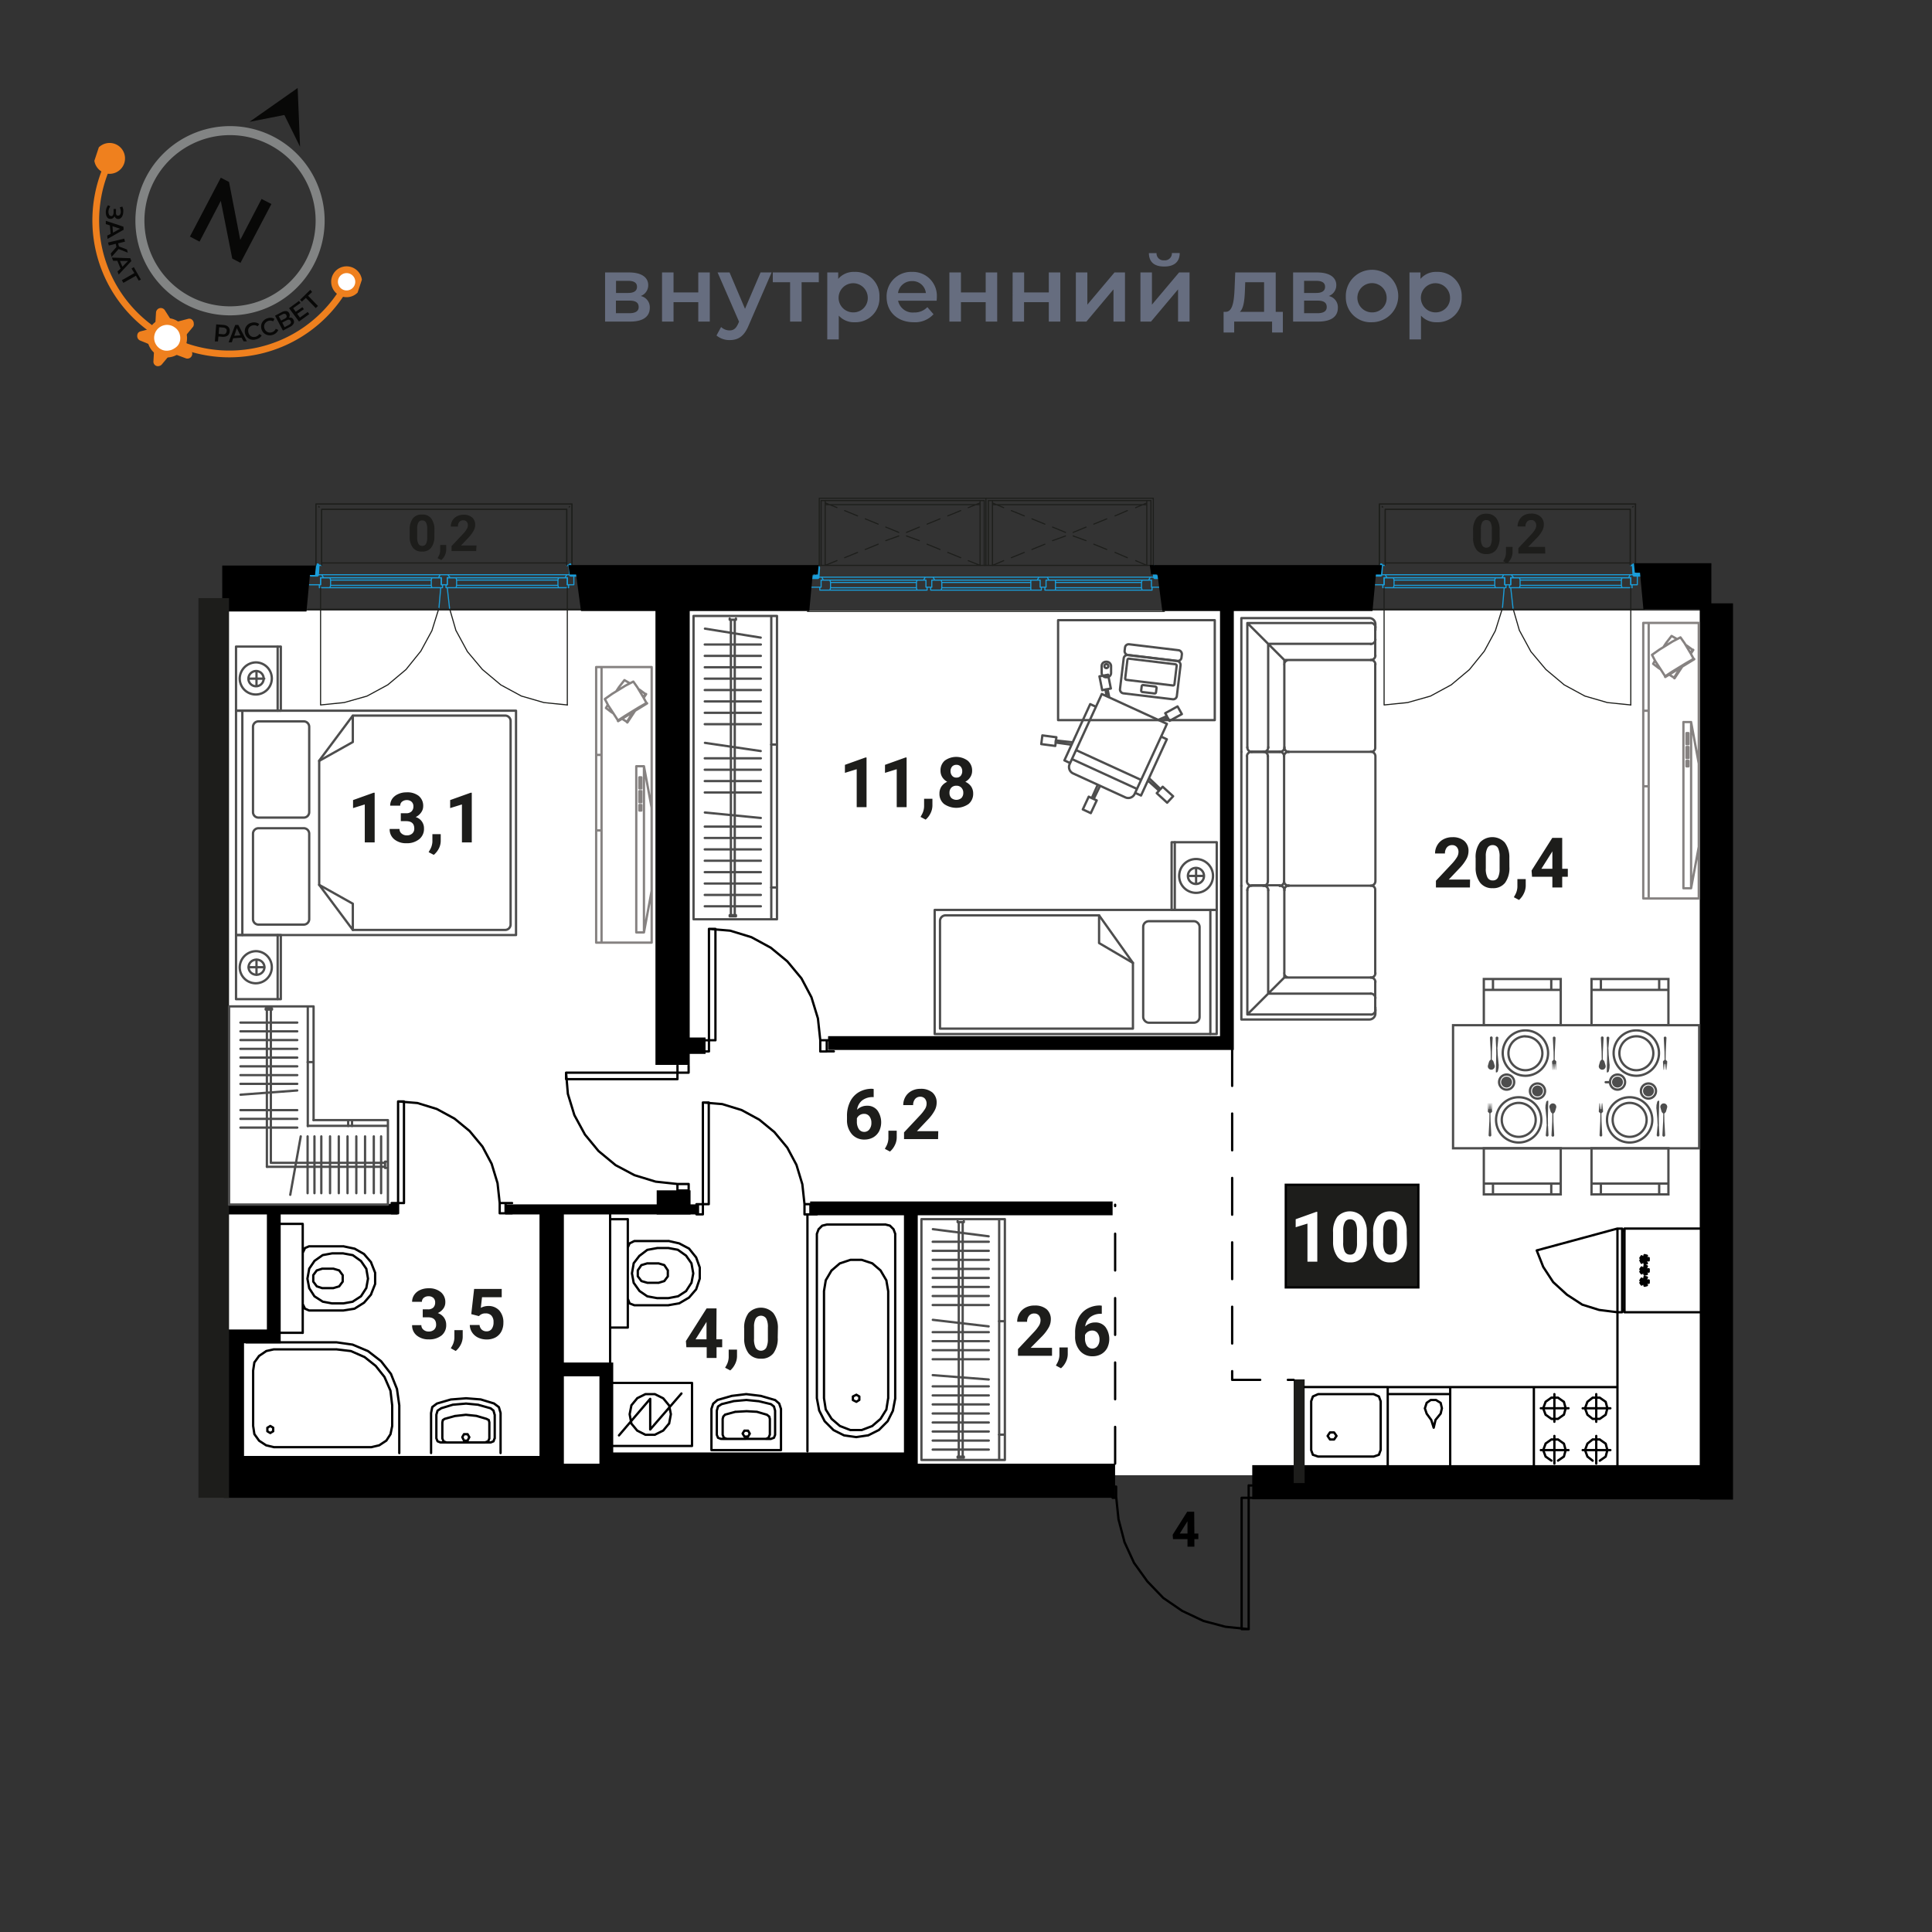 <svg xmlns="http://www.w3.org/2000/svg" viewBox="0 0 420 420"><rect x="0" y="0" width="420" height="420" fill="#333333" stroke="none"/><defs><clipPath id="a"><path fill="none" d="M8.524 71.099 29.629 7.468l60.12 19.94L68.642 91.04z"/></clipPath></defs><g data-name="10 квартира"><path fill="#fff" d="M371.66 320.7H46.47V132.73h325.19z"/><g fill="none" stroke-linecap="round" stroke-linejoin="round"><path stroke="#1a9dd9" stroke-width=".24" d="m355.42 124.94-.12-.12M300.1 124.82l-1.41-1.41M357.47 125.33l-1.8-1.92"/><path stroke="#1a9dd9" stroke-width=".84" d="M356.72 124.94h-1.42M355.3 124.94l-.13-2.04M300.24 122.9l-.13 2.04M300.12 124.93h-1.28"/><path stroke="#1d1e1b" stroke-width=".24" d="M298.07 132.44h59.41"/><path stroke="#1a9dd9" stroke-width=".24" d="M355.94 124.94h.77M330.33 125.59h22.28M352.61 127.76h-22.27M352.6 127.76l-.12-.51M352.49 127.25h-22.03M352.61 127.76h-22.27M352.49 126.1h-22.03M352.48 126.1l.12-.51M352.61 125.59h-22.27M330.46 127.25l-.13.51M330.33 125.59l.13.51M354.52 125.59v1.53M354.52 127.12h.27M354.8 127.11v.65M354.79 127.76h-2.18M352.6 127.76l-.12-.51M352.48 127.25v-1.15M352.48 126.1l.12-.51M352.61 125.59h1.92M328.42 127.12v-1.53M328.42 125.59h1.91M330.33 125.59l.13.51M330.46 126.1v1.15M330.46 127.25l-.13.51M330.32 127.76h-2.18M328.14 127.76v-.64M328.14 127.12h.27M352.49 127.25h-22.03M330.46 127.25v-1.15M330.46 126.1h22.03M352.48 126.1v1.15"/><path stroke="#1d1e1b" stroke-width=".24" d="m354.53 153.25-5.12-.52M349.42 152.73l-4.87-1.41M344.54 151.32l-4.48-2.43M340.06 148.89l-3.97-3.33M336.08 145.56l-3.33-3.97M332.77 141.59l-2.43-4.48M330.32 137.11l-1.41-4.87"/><path stroke="#1a9dd9" stroke-width=".24" d="m328.92 132.24-.5-4.48"/><path stroke="#1d1e1b" stroke-width=".24" d="M354.52 153.25v-25.49"/><path stroke="#1a9dd9" stroke-width=".24" d="M302.92 125.59h22.16M325.08 127.76h-22.16M325.07 127.76l-.12-.51M324.95 127.25h-21.9M325.08 127.76h-22.16M324.95 126.1h-21.9M324.95 126.1l.12-.51M325.08 125.59h-22.16M303.05 127.25l-.13.51M302.92 125.59l.13.51M327.12 125.59v1.53M327.12 127.12h.26M327.39 127.12v.64M327.37 127.76h-2.29M325.07 127.76l-.12-.51M324.95 127.25v-1.15M324.95 126.1l.12-.51M325.08 125.59h2.05M300.89 127.12v-1.53M300.89 125.59h2.04M302.92 125.59l.13.51M303.05 126.1v1.15M303.05 127.25l-.13.51M302.91 127.76h-2.3M300.61 127.76v-.64M300.61 127.12h.26M324.95 127.25h-21.9M303.05 127.25v-1.15M303.05 126.1h21.9M324.95 126.1v1.15M327 127.76l-.38 4.48"/><path stroke="#1d1e1b" stroke-width=".24" d="m326.61 132.24-1.53 4.87M325.08 137.11l-2.42 4.48M322.65 141.59l-3.21 3.97M319.44 145.56l-3.97 3.33M315.46 148.89l-4.48 2.43M310.99 151.32l-4.99 1.41M306 152.73l-5.11.52M300.89 127.76v25.49"/><path stroke="#1a9dd9" stroke-width=".24" d="M328.4 127.12h-1.28M327.12 127.12v-1.53M327.13 125.59h-.63M326.5 125.59l.38-.65M326.87 124.94h1.67M328.54 124.94l.51.65M329.05 125.59h-.63M328.42 125.59v1.53M354.03 125.59l.37-.65M354.01 125.59h-24.97M326.49 125.59h-24.98M301.53 125.59l-.4-.65M301.13 124.94h53.27M328.16 127.12h-.77M301.13 124.94l.4.65M301.53 125.59h-.64M300.89 125.59v1.53M300.88 127.12h-2.46M299.58 124.94h1.54M354.03 125.59l.37-.65M354.4 124.94h1.54M355.94 124.94v2.18M355.93 127.12h-1.4M354.52 127.12v-1.53M354.54 125.59h-.51M355.94 126.48v-.89"/><path stroke="#1d1e1b" stroke-width=".24" d="M354.4 122.38h-53.27M301.13 122.38v-11.65M301.13 110.73h53.27M354.4 110.73v11.65M355.55 109.58v13.32M354.4 122.9v-12.17M299.86 109.58h55.71M354.4 110.73h-53.27M299.86 122.9v-13.32M301.13 110.73v12.17"/><path stroke="#1a9dd9" stroke-width=".24" d="M354.4 122.9h.12M354.52 122.9h.13M354.65 122.9h.13M354.8 122.89h.12M354.93 122.9h.25M355.17 122.9h0M355.18 122.9h-.25M354.92 122.89h-.12M354.78 122.9h-.13M354.65 122.9h-.12M354.52 122.9h-.12"/><path stroke="#1d1e1b" stroke-width=".24" d="M354.93 110.22h0M354.93 110.22l.11-.13M300.61 110.22h-.13M300.48 110.22v-.13"/><path stroke="#1a9dd9" stroke-width=".24" d="M301 122.9h0M301 122.9h-.11M300.87 122.9h-.26M300.61 122.9h-.13M300.48 122.9h-.12M300.24 122.9h.12M300.36 122.9h.12M300.48 122.9h.13M300.61 122.9h.26M300.89 122.9h.11M301 122.9h0M299.86 122.9h1.28M355.56 122.9h-1.16"/><path stroke="#1d1e1b" stroke-width=".24" d="M301.13 110.73v12.17M354.4 110.73h-53.27M354.4 122.9v-12.17M299.86 109.58v13.32M355.57 109.58h-55.71M355.55 122.9v-13.32"/><path stroke="#1a9dd9" stroke-width=".24" d="m124.23 124.94-.12-.12M68.9 124.82l-1.4-1.41M126.27 125.33l-1.79-1.92"/><path stroke="#1a9dd9" stroke-width=".84" d="M125.53 124.94h-1.42M124.11 124.94l-.13-2.04M69.04 122.9l-.12 2.04M68.93 124.93h-1.28"/><path stroke="#1d1e1b" stroke-width=".24" d="M66.88 132.44h59.4"/><path stroke="#1a9dd9" stroke-width=".24" d="M124.75 124.94h.77M99.14 125.59h22.28M121.42 127.76H99.15M121.41 127.76l-.12-.51M121.3 127.25H99.26M121.42 127.76H99.15M121.3 126.1H99.26M121.29 126.1l.12-.51M121.42 125.59H99.15M99.26 127.25l-.12.51M99.14 125.59l.12.51M123.33 125.59v1.53M123.33 127.12h.27M123.61 127.11v.65M123.6 127.76h-2.18M121.41 127.76l-.12-.51M121.29 127.25v-1.15M121.29 126.1l.12-.51M121.42 125.59h1.92M97.23 127.12v-1.53M97.23 125.59h1.91M99.14 125.59l.12.51M99.26 126.1v1.15M99.26 127.25l-.12.51M99.13 127.76h-2.18M96.95 127.76v-.64M96.95 127.12h.27M121.3 127.25H99.26M99.26 127.25v-1.15M99.26 126.1h22.04M121.29 126.1v1.15"/><path stroke="#1d1e1b" stroke-width=".24" d="m123.34 153.25-5.12-.52M118.23 152.73l-4.87-1.41M113.35 151.32l-4.48-2.43M108.87 148.89l-3.97-3.33M104.89 145.56l-3.33-3.97M101.58 141.59l-2.43-4.48M99.13 137.11l-1.41-4.87"/><path stroke="#1a9dd9" stroke-width=".24" d="m97.73 132.24-.5-4.48"/><path stroke="#1d1e1b" stroke-width=".24" d="M123.33 153.25v-25.49"/><path stroke="#1a9dd9" stroke-width=".24" d="M71.73 125.59h22.16M93.89 127.76H71.73M93.88 127.76l-.12-.51M93.76 127.25h-21.9M93.89 127.76H71.73M93.76 126.1h-21.9M93.76 126.1l.12-.51M93.89 125.59H71.73M71.86 127.25l-.13.51M71.73 125.59l.13.51M95.93 125.59v1.53M95.93 127.12h.26M96.2 127.12v.64M96.18 127.76h-2.29M93.88 127.76l-.12-.51M93.76 127.25v-1.15M93.76 126.1l.12-.51M93.89 125.59h2.05M69.69 127.12v-1.53M69.69 125.59h2.05M71.73 125.59l.13.51M71.86 126.1v1.15M71.86 127.25l-.13.51M71.72 127.76h-2.3M69.42 127.76v-.64M69.42 127.12h.25M93.76 127.25h-21.9M71.86 127.25v-1.15M71.86 126.1h21.9M93.76 126.1v1.15M95.81 127.76l-.39 4.48"/><path stroke="#1d1e1b" stroke-width=".24" d="m95.41 132.24-1.52 4.87M93.89 137.11l-2.43 4.48M91.45 141.59l-3.2 3.97M88.25 145.56l-3.97 3.33M84.27 148.89l-4.48 2.43M79.8 151.32l-4.99 1.41M74.81 152.73l-5.12.52M69.69 127.76v25.49"/><path stroke="#1a9dd9" stroke-width=".24" d="M97.21 127.12h-1.28M95.93 127.12v-1.53M95.94 125.59h-.63M95.31 125.59l.38-.65M95.68 124.94h1.66M97.34 124.94l.52.65M97.86 125.59h-.63M97.23 125.59v1.53M122.84 125.59l.37-.65M122.82 125.59H97.85M95.3 125.59H70.31M70.33 125.59l-.39-.65M69.94 124.94h53.27M96.97 127.12h-.77M69.94 124.94l.39.65M70.33 125.59h-.64M69.69 125.59v1.53M69.68 127.12h-2.45M68.39 124.94h1.54M122.84 125.59l.37-.65M123.21 124.94h1.54M124.75 124.94v2.18M124.74 127.12h-1.4M123.33 127.12v-1.53M123.35 125.59h-.51M124.75 126.48v-.89"/><path stroke="#1d1e1b" stroke-width=".24" d="M123.21 122.38H69.94M69.94 122.38v-11.65M69.94 110.73h53.27M123.21 110.73v11.65M124.35 109.58v13.32M123.21 122.9v-12.17M68.67 109.58h55.7M123.21 110.73H69.94M68.67 122.9v-13.32M69.94 110.73v12.17"/><path stroke="#1a9dd9" stroke-width=".24" d="M123.21 122.9h.12M123.33 122.9h.13M123.46 122.9h.13M123.61 122.89h.11M123.73 122.9h.26M123.98 122.9h0M123.99 122.9h-.26M123.72 122.89h-.11M123.59 122.9h-.13M123.46 122.9h-.12M123.33 122.9h-.12"/><path stroke="#1d1e1b" stroke-width=".24" d="M123.73 110.22h0M123.73 110.22l.12-.13M69.42 110.22h-.13M69.29 110.22v-.13"/><path stroke="#1a9dd9" stroke-width=".24" d="M69.81 122.9h0M69.81 122.9h-.12M69.67 122.9h-.25M69.42 122.9h-.13M69.29 122.9h-.12M69.04 122.9h.13M69.17 122.9h.12M69.29 122.9h.13M69.42 122.9h.25M69.69 122.9h.12M69.81 122.9h0M68.67 122.9h1.28M124.36 122.9h-1.15"/><path stroke="#1d1e1b" stroke-width=".24" d="M69.94 110.73v12.17M123.21 110.73H69.94M123.21 122.9v-12.17M68.67 109.58v13.32M124.37 109.58h-55.7M124.35 122.9v-13.32"/><path stroke="#1a9dd9" stroke-width=".24" d="m177.58 125.47-1.53-1.54M251.22 125.08l-.25-.38M177.86 123.93h-.13"/><path stroke="#1a9dd9" stroke-width=".84" d="M252.38 125.47h-1.28M251.1 125.47l-.26-2.05M177.86 123.42l-.13 2.05M177.71 125.47h-1.28"/><path stroke="#1a9dd9" stroke-width=".24" d="M248.15 127.77h-18.71M229.44 127.77v-1.15M229.44 126.62h18.71M248.15 126.62v1.15M248.28 128.29l-.13-.52M248.15 126.62l.13-.51M248.28 128.29h-18.84M229.44 128.29v-.52M229.44 127.77h18.71M229.44 126.62h18.71M229.44 126.62v-.51M229.44 126.11h18.84M227.4 127.65v-1.54M227.4 126.11h2.05M229.44 126.11v.51M229.44 126.62v1.15M229.44 127.77v.52M229.46 128.29h-2.31M227.15 128.29v-.64M227.15 127.65h.25M250.32 126.11v1.54M250.32 127.65h.12M250.44 127.65v.64M250.45 128.29h-2.17M248.28 128.29l-.13-.52M248.15 127.77v-1.15M248.15 126.62l.13-.51M248.28 126.11h2.05M224.06 127.77h-19.32M204.74 127.77v-1.15M204.74 126.62h19.32M224.09 126.62v1.15M224.09 128.29v-.52M224.09 126.62v-.51M224.06 128.29h-19.45M204.61 128.29l.13-.52M204.74 127.77h19.32M204.74 126.62h19.32M204.74 126.62l-.13-.51M204.61 126.11h19.45M226.12 126.11v1.54M226.12 127.65h.27M226.38 127.65v.64M226.38 128.29h-2.29M224.09 128.29v-.52M224.09 127.77v-1.15M224.09 126.62v-.51M224.09 126.11h2.04M202.56 127.65v-1.54M202.56 126.11h2.05M204.61 126.11l.13.51M204.74 126.62v1.15M204.74 127.77l-.13.52M204.62 128.29h-2.3M202.32 128.29v-.64M202.32 127.65h.25M199.24 127.77h-18.69M180.55 127.77v-1.15M180.55 126.62h18.69M199.22 126.62v1.15M199.35 128.29l-.13-.52M199.22 126.62l.13-.51M199.36 128.29h-18.94M180.42 128.29l.13-.52M180.55 127.77h18.69M180.55 126.62h18.69M180.55 126.62l-.13-.51M180.42 126.11h18.95M201.29 126.11v1.54M201.29 127.65h.26M201.54 127.65v.64M201.55 128.29h-2.18M199.35 128.29l-.13-.52M199.22 127.77v-1.15M199.22 126.62l.13-.51M199.37 126.11h1.92M178.5 127.65v-1.54M178.5 126.11h1.92M180.42 126.11l.13.51M180.55 126.62v1.15M180.55 127.77l-.13.52M180.41 128.29h-2.19M178.22 128.29v-.64M178.22 127.65h.27M227.15 127.65h-.77M202.31 127.65h-.77M225.87 125.47l-.39.64M225.49 126.11h-22.28M200.77 126.11H179M179 126.11l-.37-.64M250.07 125.47l-.37.64M249.7 126.11h-21.65M228.03 126.11l-.38-.64M203.2 126.11l-.38-.64M201.15 125.47l-.38.64M178.63 125.47h71.45M178.63 125.47h22.53M227.65 125.47h22.41M202.82 125.47h23.04M252.65 127.65h-2.33M250.32 127.65v-1.54M250.33 126.11h-.63M249.7 126.11l.37-.64M250.07 125.47h1.54M227.41 127.65h-1.29M226.12 127.65v-1.54M226.12 126.11h-.64M225.48 126.11l.39-.64M225.86 125.48h1.79M227.65 125.47l.38.64M228.05 126.11h-.65M227.4 126.11v1.54M202.57 127.65h-1.28M201.29 127.65v-1.54M201.29 126.11h-.52M200.77 126.11l.38-.64M201.14 125.48h1.66M202.82 125.47l.38.64M203.2 126.11h-.64M202.56 126.11v1.54M178.49 127.65h-2.44M177.21 125.47h1.4M178.63 125.47l.37.64M179.01 126.11h-.51M178.5 126.11v1.54M227.15 127.65h-.77M227.65 125.48h-1.79M202.31 127.65h-.77M202.8 125.48h-1.66M177.85 123.29v-.38"/><path stroke="#1d1e1b" stroke-width=".24" d="M250.85 122.91h-73"/><path stroke="#1a9dd9" stroke-width=".24" d="M250.84 122.91v.38"/><path stroke="#1d1e1b" stroke-width=".24" d="M175.53 132.91h77.6M250.72 108.31v14.6M214.33 122.91v-14.6M218.17 108.31h32.53M214.33 108.31h36.37M250.72 108.31v14.6M214.33 108.31v14.6M250.7 108.31h-36.37M214.86 108.82v14.09M250.72 108.31v14.6M250.2 108.82h-35.34M250.2 122.91v-14.09M215.76 108.82h-.9M215.75 122.91v-14.09M214.86 122.91v-14.09M250.19 108.82h-.89M250.2 122.91v-14.09M249.3 122.91v-14.09M215.75 108.82v.9M249.3 109.72v-.9M215.75 109.72h33.55M249.3 108.82h-33.55M214.33 108.31v14.6M178.1 122.91v-14.6M181.82 108.31h32.52M178.1 108.31h36.24M178.1 122.91v-14.6M178.1 108.31v14.6M214.34 108.31H178.1M178.5 108.82v14.09M214.33 108.31v14.6M213.97 108.82H178.5M213.96 122.91v-14.09M179.39 108.82h-.89M179.39 122.9v-14.09M178.5 122.91v-14.09M213.97 108.82h-.91M213.96 122.91v-14.09M213.06 122.91v-14.09M179.39 108.81v.9M213.06 109.72v-.9M179.39 109.71h33.68M213.07 108.81h-33.68M249.31 109.33l-2.43 1.03M245.08 111l-2.69 1.15M240.6 112.79l-2.82 1.15M236.1 114.58l-2.81 1.16M231.64 116.51l-2.82 1.02M227.15 118.3l-2.82 1.15M222.67 120.09l-2.82 1.15M218.19 121.88l-2.44 1.03M249.31 122.91l-2.43-1.03M245.08 121.24l-2.69-1.15M240.6 119.45l-2.82-1.15M236.1 117.53l-2.81-1.02M231.64 115.74l-2.82-1.16M227.15 113.94l-2.82-1.15M222.67 112.15l-2.82-1.15M218.19 110.36l-2.44-1.03M213.05 109.33l-2.56 1.03M208.85 111l-2.82 1.15M204.35 112.79l-2.81 1.15M199.87 114.58l-2.81 1.16M195.39 116.51l-2.83 1.02M190.91 118.3l-2.81 1.15M186.43 120.09l-2.82 1.15M181.95 121.87l-2.56 1.03M213.05 122.91l-2.56-1.03M208.85 121.24l-2.82-1.15M204.35 119.45l-2.81-1.15M199.87 117.53l-2.81-1.02M195.39 115.74l-2.83-1.16M190.91 113.94l-2.81-1.15M186.43 112.15l-2.82-1.15M181.95 110.35l-2.56-1.03"/></g><path d="M371.92 325.93h-99.69v-7.42h99.69zM242.41 325.61H48.62v-7.42h193.79zM149.94 231.5h-7.45V129.55h7.45z"/><path d="M199.1 320.13h-68.64V316h68.64zM118.17 320.8H48.71v-4.29h69.46z"/><path d="M53.05 318.77h-7.1V289.5h7.1zM86.41 264.01H48.06v-2.3h38.35zM150.12 264.02h-7.36v-5.25h7.36z"/><path d="M151.98 264.01h-42.13v-2.19h42.13z"/><path fill="none" stroke="#000" stroke-miterlimit="10" d="M122.08 320.27h-4.3V263.4h4.3z"/><path fill="none" stroke="#000" stroke-miterlimit="10" stroke-width="3" d="M48.32 290.52h11.2v-27.8M131.81 319.26V297.7h-12.48"/><path d="M122.27 320.11h-4.48v-56.7h4.48z"/><path fill="none" stroke="#000" stroke-miterlimit="10" stroke-width="3" d="M198.01 318.95v-56.26h-21.89M266.72 131.99v94.76h-86.7M241.87 262.69h-46.09"/><path d="M123.56 122.84h54.41l-.19 2.05h-1.11l-.74 7.94H126.3l-1.06-7.94h-1.4l-.28-2.05zM249.95 122.84h50.47l-.19 2.05h-1.12l-.74 7.94h-45.69l-1.06-7.94h-1.39l-.28-2.05zM48.31 122.94h20.37l-.19 2.05h-1.12l-.74 7.94H48.32l-.01-9.99zM372.04 122.44h-16.83l.19 2.05h1.12l.74 7.94h14.77l.01-9.99zM153.38 229.11h-4.66v-3.57h4.66z"/><path d="M369.51 131.16h7.23V326h-7.23z"/><path fill="#1d1d1b" d="M49.79 325.61h-6.65V130.03h6.65zM283.62 322.41h-2.39v-22.54h2.39z"/><path fill="none" stroke="#000" stroke-dasharray="8 6" stroke-linecap="round" stroke-linejoin="round" stroke-width=".5" d="M242.42 318.19V261.9M267.86 228.07v71.9h13.38"/><path fill="none" d="M315.88 222.87h53.51v26.76h-53.51z"/><path fill="none" stroke="#4d4d4d" stroke-miterlimit="10" stroke-width=".5" d="M315.88 222.87h53.51v26.76h-53.51zM347.32 249.62h-27.23M320.09 249.62h-4.21"/><path fill="none" stroke="#4d4d4d" stroke-miterlimit="10" stroke-width=".5" d="M322.57 249.62h16.72v10.03h-16.72zM322.57 257.3h16.72M322.57 259.65v-2.35M339.29 257.3v2.35M339.29 259.65h-16.72M345.98 249.62h16.72v10.03h-16.72zM345.98 257.3h16.72M345.98 259.65v-2.35M362.7 257.3v2.35M362.7 259.65h-16.72M345.98 212.83h16.72v10.03h-16.72zM362.7 215.19h-16.72M362.7 212.83v2.36M345.98 215.19v-2.36M345.98 212.83h16.72M322.57 212.83h16.72v10.03h-16.72zM339.29 215.19h-16.72M339.29 212.83v2.36M322.57 215.19v-2.36M322.57 212.83h16.72M360.69 259.65v-2.31M348.02 259.65v-2.31M337.23 259.65v-2.31M324.56 259.65v-2.31M360.69 215.3v-2.32M348.02 215.3v-2.32M337.23 215.3v-2.32M324.56 215.3v-2.32"/><path fill="#4d4d4d" d="m362.08 225.37.05.01.04.03.04.04.03.05.02.04.01.05.01.06-.01.02-.15 3-.03 1.71.3.29.02.03.02.03.01.02v.05l-.1 1.78h-.05l-.06-1.28h-.06l-.06 1.28h-.03l-.07-1.28h-.06l-.07 1.28h-.03l-.06-1.28h-.06l-.06 1.28h-.05l-.11-1.78.01-.03.01-.03.01-.03.02-.03.31-.3-.03-1.71-.15-3-.01-.03.01-.05.01-.05.02-.04.03-.05.04-.04v.01l.04-.04.05-.02.05-.01h.1l.05.01M349.39 229.24l-.02-1.17.01-.32-.02-.17v.01l-.11-1.92v-.05l.01-.05.02-.05.03-.05v.01l.03-.04.04-.04.04-.02v-.01l.05-.01.05-.01h.08l.05.02.05.02.04.03.04.04.03.04.02.04.01.06.01.05v-.01l-.21 2.28.02.16.05 1.16h-.32l-.09 3.81v.02l.01.02v.01l.02.01.01.01.01.01h.02l.01.01h.04l.06-.01h.01l.06-.02.05-.04.05-.04.05-.05h-.01l.04-.05.02-.07v-.01l.16-.7h-.01l.03-.65-.03-.19-.19-2.07M349 232.11l.04-.13.02-.13v-.13l-.01-.05-.25-.87-.04-.08-.09-.15-.13-.13h.01l-.13-.09.03-1.71.16-3v-.03l-.01-.05-.01-.05-.02-.05-.03-.04-.04-.04-.04-.03-.05-.02-.05-.01-.05-.01-.05.01-.05.01-.05.02-.04.03-.04.04-.03.04-.02.05-.01.05-.01.05v.03l.16 3 .03 1.71-.07.05-.14.12-.1.14-.07.14-.25.87-.01.07v.13l.02.13.05.12.07.12.08.1.1.08.12.06.12.05.13.02h.13l.13-.03.13-.04.11-.07.1-.09.08-.1.07-.11M351.64 234.05a1.19 1.19 0 1 0 1.18 1.19 1.19 1.19 0 0 0-1.18-1.19"/><path fill="none" stroke="#4d4d4d" stroke-linecap="round" stroke-linejoin="round" stroke-width=".5" d="M351.64 233.6a1.64 1.64 0 1 0 1.64 1.64 1.63 1.63 0 0 0-1.64-1.64M355.73 225.28a3.69 3.69 0 1 0 3.69 3.69 3.69 3.69 0 0 0-3.69-3.69"/><path fill="none" stroke="#4d4d4d" stroke-linecap="round" stroke-linejoin="round" stroke-width=".5" d="M355.73 224a4.93 4.93 0 1 0 4.92 4.93 4.93 4.93 0 0 0-4.92-4.93"/><path fill="#4d4d4d" d="m337.96 225.37.05.01.05.03.03.04.03.05.02.04.02.05v.08l-.16 3-.03 1.71.3.29.02.03.02.03.01.02.01.04v.01l-.1 1.78h-.05l-.06-1.28h-.06l-.07 1.28h-.03l-.07-1.28h-.06l-.07 1.28h-.02l-.07-1.28h-.06l-.06 1.28h-.05l-.1-1.78v-.03l.01-.03.02-.03.01-.03.31-.3-.02-1.71-.16-3v-.08l.01-.05.03-.04.03-.05h-.01l.04-.04v.01l.04-.04.05-.02.05-.01h.11l.05.01M325.28 229.24l-.03-1.17.01-.32-.02-.17v.01l-.1-1.92h-.01v-.05l.01-.05.02-.05.03-.05v.01l.03-.04.04-.04.05-.02v-.01l.05-.01h-.01l.06-.01h.08-.01l.06.02h-.01l.05.02.05.03.03.04.03.04.02.04.02.06v.05-.01l-.21 2.28.02.16.05 1.16h-.32l-.09 3.81v.01l.01.01v.02l.01.01.01.01.01.01.02.01h.01l.01.01h.05l.06-.01.06-.02.05-.04h.01l.05-.04.04-.05.03-.05.02-.07v-.01l.16-.7.03-.65-.03-.19-.2-2.07M324.88 232.11l.04-.13.03-.13-.01-.13v-.05l-.26-.87-.04-.08h.01l-.1-.15-.12-.13-.13-.09.03-1.71.16-3v-.08l-.02-.05-.02-.05-.03-.04-.04-.04h.01l-.05-.03-.04-.02-.06-.01h.01l-.06-.01-.05.01-.05.01-.04.02-.05.03-.04.04-.02.04-.03.05-.01.05-.01.05h.01v.03l.16 3 .02 1.71-.07.05-.13.12-.11.14-.06.14h-.01l-.25.87-.01.07v.13l.02.13.05.12.07.12.09.1.1.08.11.06.13.05.13.02h-.01.14l.13-.03.12-.04.11-.07.1-.09.08-.1h.01l.06-.11M327.52 234.05a1.19 1.19 0 1 0 1.19 1.19 1.19 1.19 0 0 0-1.19-1.19"/><path fill="none" stroke="#4d4d4d" stroke-linecap="round" stroke-linejoin="round" stroke-width=".5" d="M327.52 233.6a1.64 1.64 0 1 0 1.65 1.64 1.64 1.64 0 0 0-1.65-1.64M331.61 225.28a3.69 3.69 0 1 0 3.69 3.72 3.69 3.69 0 0 0-3.69-3.69"/><path fill="none" stroke="#4d4d4d" stroke-linecap="round" stroke-linejoin="round" stroke-width=".5" d="M331.61 224a4.93 4.93 0 1 0 4.93 4.93 4.93 4.93 0 0 0-4.93-4.93"/><path fill="#4d4d4d" d="m323.8 247.05-.05-.02-.04-.03-.03-.04v.01l-.04-.05-.02-.04-.01-.06v-.07l.16-3 .02-1.72-.29-.28h-.01l-.02-.03-.02-.03-.01-.03v-.05l.1-1.77h.05l.06 1.28h.06l.07-1.28h.03l.06 1.28h.06l.07-1.28h.03l.07 1.28H324.16l.06-1.28h.05l.1 1.77v.04l-.01.03-.02.03-.02.03-.31.29.03 1.72.16 3v.02l-.01.05h.01l-.02.06-.02.04-.03.04-.03.04-.05.03-.05.02h.01l-.06.01h.01l-.06.01-.05-.01-.05-.01M336.49 243.17l.03 1.18-.02.32.03.16.1 1.91v.05l-.01.06-.02.05-.02.04-.04.04-.04.03-.04.03-.05.02-.05.01h-.03l-.05-.01-.05-.01-.05-.02-.04-.03-.04-.04-.02-.04-.03-.05-.01-.05v-.05l.2-2.27-.02-.16v-.01l-.04-1.16h.31l.09-3.8v-.04l-.01-.02-.01-.01h-.02v-.01h-.01l-.01-.01h-.06l-.06.01-.06.02-.06.03-.05.05-.04.04v.01l-.04.05h.01l-.03.06.01.01-.01.01-.15.7-.03.64v.01l.03.18.2 2.08M336.89 240.31l-.05.12v.01l-.02.12v.13l.01.05.26.88.03.08.1.15.12.12.12.1-.02 1.71-.16 3-.01.02.01.06v-.01l.01.06.02.04.04.05.03.03.04.03.05.03.05.01h.1l.06-.01.04-.03.04-.03.04-.03.03-.05.02-.04.02-.05v-.06.01-.03l-.16-3-.02-1.71.07-.05.13-.12.1-.14.07-.14.26-.88.01-.06-.01-.13v-.01l-.02-.12-.05-.12v-.01l-.06-.11-.09-.1-.1-.08-.12-.07-.12-.04-.13-.02h-.13l-.13.02-.12.05-.12.07-.1.08-.08.11v-.01l-.06.12M334.24 238.36a1.19 1.19 0 1 0-1.18-1.18 1.18 1.18 0 0 0 1.18 1.18"/><path fill="none" stroke="#4d4d4d" stroke-linecap="round" stroke-linejoin="round" stroke-width=".5" d="M334.24 238.82a1.64 1.64 0 1 0-1.64-1.64 1.64 1.64 0 0 0 1.64 1.64M330.15 247.14a3.69 3.69 0 1 0-3.68-3.69 3.69 3.69 0 0 0 3.68 3.69"/><path fill="none" stroke="#4d4d4d" stroke-linecap="round" stroke-linejoin="round" stroke-width=".5" d="M330.15 248.37a4.92 4.92 0 1 0-4.92-4.92 4.92 4.92 0 0 0 4.92 4.92"/><path fill="#4d4d4d" d="m347.92 247.05-.05-.02-.04-.03-.04-.04v.01l-.03-.05-.02-.04-.01-.06-.01-.05v-.02h.01l.15-3 .03-1.72-.3-.28-.02-.03-.02-.03-.01-.03v-.05l.1-1.77h.05l.06 1.28h.06l.06-1.28h.03l.07 1.28h.06l.07-1.28h.03l.06 1.28h.06l.06-1.28h.05l.11 1.77v.01h-.01v.03l-.01.03-.01.03-.02.03-.31.29.03 1.72.15 3 .01.02-.01.05-.01.06-.02.04-.03.04-.04.04-.04.03-.05.02-.05.01-.05.01-.05-.01-.05-.01M360.61 243.17l.02 1.18-.01.32.02.16.11 1.91v.05l-.01.06-.02.05-.03.04-.03.04-.04.03-.05.03h.01l-.05.02-.05.01h-.03l-.05-.01-.05-.01-.05-.02-.04-.03-.04-.04-.03-.04-.02-.05-.01-.05-.01-.05.21-2.27-.02-.16v-.01l-.05-1.16h.32l.09-3.8v-.03l-.01-.01v-.02l-.02-.01h-.01v-.01h-.01l-.02-.01h-.05l-.06.01h-.01l-.06.02-.05.03-.05.05-.05.04.01.01-.04.05-.02.06v.02l-.16.7h.01l-.03.64v.01l.03.18.19 2.08M361 240.31l-.04.12v.01l-.02.12v.13l.01.05.25.88.04.08.09.15.12.12.13.1-.03 1.71-.16 3v.02l.01.06v-.01l.01.06.02.04.03.05.04.03.04.03.05.03.05.01h.1l.05-.01.05-.03.04-.03.04-.03.03-.05.02-.04.01-.05.01-.06v.01-.03l-.16-3-.03-1.71.07-.05h.01l.12-.12.11-.14.07-.14.25-.88.01-.06v-.14l-.02-.12-.05-.12v-.01l-.07-.11-.08-.1-.1-.08-.12-.07-.12-.04-.13-.02h-.13l-.13.02-.13.05-.11.07-.1.08-.08.11v-.01l-.07.12M358.36 238.36a1.19 1.19 0 1 0-1.18-1.18 1.18 1.18 0 0 0 1.18 1.18"/><path fill="none" stroke="#4d4d4d" stroke-linecap="round" stroke-linejoin="round" stroke-width=".5" d="M358.36 238.82a1.64 1.64 0 1 0-1.64-1.64 1.63 1.63 0 0 0 1.64 1.64M354.27 247.14a3.69 3.69 0 1 0-3.69-3.69 3.69 3.69 0 0 0 3.69 3.69"/><path fill="none" stroke="#4d4d4d" stroke-linecap="round" stroke-linejoin="round" stroke-width=".5" d="M354.27 248.37a4.92 4.92 0 1 0-4.92-4.92 4.92 4.92 0 0 0 4.92 4.92M349.96 235.26h-.9M51.31 154.5v-13.94h9.74v13.94zM51.31 217.21v-13.94h9.74v13.94zM66 201h-9.78a1.19 1.19 0 0 1-1.22-1.21v-18.58a1.19 1.19 0 0 1 1.22-1.16H66a1.19 1.19 0 0 1 1.22 1.16v18.58A1.19 1.19 0 0 1 66 201ZM66 156.82h-9.78A1.19 1.19 0 0 0 55 158v18.58a1.19 1.19 0 0 0 1.22 1.16H66a1.19 1.19 0 0 0 1.22-1.16V158a1.19 1.19 0 0 0-1.22-1.18Z"/><path fill="none" stroke="#4d4d4d" stroke-linecap="round" stroke-linejoin="round" stroke-width=".5" d="M51.31 203.27V154.5h60.87v48.77z"/><path fill="none" stroke="#4d4d4d" stroke-linecap="round" stroke-linejoin="round" stroke-width=".5" d="M111 156.77V201a1.19 1.19 0 0 1-1.22 1.16H76.7l-7.31-9.8v-27l7.31-9.8h33.11a1.19 1.19 0 0 1 1.19 1.21Z"/><path fill="none" stroke="#4d4d4d" stroke-linecap="round" stroke-linejoin="round" stroke-width=".5" d="M76.7 155.61v5.7l-7.31 4.1M76.7 202.16v-5.7l-7.31-4.1M60.36 217.19V203.3M60.36 154.5v-13.89M55.76 144a3.49 3.49 0 1 1-3.65 3.49 3.58 3.58 0 0 1 3.65-3.49Z"/><path fill="none" stroke="#4d4d4d" stroke-linecap="round" stroke-linejoin="round" stroke-width=".5" d="M55.76 145.87a1.66 1.66 0 1 1-1.76 1.66 1.7 1.7 0 0 1 1.76-1.66ZM54.08 147.53h3.36M55.76 149.11v-3.17M55.76 206.78a3.49 3.49 0 1 1-3.65 3.48 3.58 3.58 0 0 1 3.65-3.48Z"/><ellipse cx="55.76" cy="210.26" fill="none" stroke="#4d4d4d" stroke-linecap="round" stroke-linejoin="round" stroke-width=".5" rx="1.73" ry="1.65"/><path fill="none" stroke="#4d4d4d" stroke-linecap="round" stroke-linejoin="round" stroke-width=".5" d="M54.08 210.26h3.36M55.76 211.85v-3.17M52.68 154.5v48.77M264.51 183.09v14.72h-9.81v-14.72z"/><rect width="12.26" height="22.07" x="248.52" y="200.26" fill="none" stroke="#4d4d4d" stroke-linecap="round" stroke-linejoin="round" stroke-width=".5" rx="1.23"/><path fill="none" stroke="#4d4d4d" stroke-linecap="round" stroke-linejoin="round" stroke-width=".5" d="M264.5 197.81v26.98h-61.31v-26.98z"/><path fill="none" stroke="#4d4d4d" stroke-linecap="round" stroke-linejoin="round" stroke-width=".5" d="M204.35 223.61v-23.4a1.22 1.22 0 0 1 1.22-1.22h33.36l7.36 10.34v14.28Z"/><path fill="none" stroke="#4d4d4d" stroke-linecap="round" stroke-linejoin="round" stroke-width=".5" d="M238.93 198.99v6.02l7.36 4.32M255.39 183.11v14.66"/><circle cx="260.02" cy="190.42" r="3.68" fill="none" stroke="#4d4d4d" stroke-linecap="round" stroke-linejoin="round" stroke-width=".5"/><path fill="none" stroke="#4d4d4d" stroke-linecap="round" stroke-linejoin="round" stroke-width=".5" d="M260 192.17a1.75 1.75 0 1 1 1.74-1.75 1.75 1.75 0 0 1-1.74 1.75ZM261.71 190.42h-3.39M260.02 188.75v3.35M263.12 197.81v26.98M237 153.07l1.25.57M232.64 165.88l-1.25-.58M231.39 165.3l5.61-12.23M252.41 160.13l1.25.58M253.66 160.71l-5.61 12.23M248.05 172.94l-1.25-.57M239.24 151.49l-6.72 14.64a1.54 1.54 0 0 0 .75 2l11.39 5.22a1.53 1.53 0 0 0 2-.75l6.74-14.6M239.52 150.87l14.16 6.49M239.52 150.87l-.28.62M253.68 157.36l-.28.62M233.11 165.05l13.84 6.35M233.98 163.09l14.03 6.43M237.34 173.5l1.26-2.81M236.68 173.19l.66.31M235.39 175.96l1.29-2.77M237.13 176.77l-1.73-.81M238.42 174l-1.29 2.77M237.76 173.7l.66.3M239.1 170.92l-1.34 2.78M251.97 171.88l-2.43-2.2M251.47 172.43l.5-.55M253.73 174.5l-2.26-2.07M255.03 173.1l-1.3 1.4M252.76 171.03l2.27 2.07M252.28 171.54l.48-.51M249.79 169.17l2.49 2.37M253.89 156.08l-1.39.73M254.25 156.71l-.36-.63M256.93 155.24l-2.68 1.47M255.99 153.57l.94 1.67M253.31 155.04l2.68-1.47M253.67 155.68l-.36-.64M251.77 156.51l1.89-.83M229.56 160.97l3.42.38M229.65 160.27l-.09.69M226.6 159.87l3.05.4M226.36 161.76l.24-1.89M229.41 162.16l-3.05-.4M229.5 161.42l-.09.74M232.75 161.87l-3.25-.45M237.76 173.7l-.42-.2M240.77 149.81l.37 1.75M241.49 149.68l-.72.13M240.89 146.67l.6 3.01M239.01 147.03l1.88-.35M239.61 150.04l-.6-3.01M240.32 149.9l-.71.14M240.55 151.29l-.23-1.39M240.28 149.89l.45-.08M229.47 161.41l.05-.45M253.92 156.19l-.29-.52M251.94 171.87l.31-.33"/><path fill="none" stroke="#4d4d4d" stroke-linecap="round" stroke-linejoin="round" stroke-width=".5" d="M230.02 134.82h34.06v21.73h-34.06z"/><rect width="2.05" height="3.37" x="239.49" y="143.86" fill="none" stroke="#4d4d4d" stroke-linecap="round" stroke-linejoin="round" stroke-width=".5" rx=".92" transform="rotate(-180 240.515 145.545)"/><path fill="none" stroke="#4d4d4d" stroke-linecap="round" stroke-linejoin="round" stroke-width=".5" d="M240.09 144.87a.43.43 0 0 0 .85 0 .43.43 0 1 0-.85 0Z"/><rect width="12.45" height="8.37" x="243.84" y="143.03" fill="none" stroke="#4d4d4d" stroke-miterlimit="10" stroke-width=".5" rx=".8" transform="rotate(-173.14 250.062 147.213)"/><rect width="12.45" height="2.34" x="244.48" y="140.7" fill="none" stroke="#4d4d4d" stroke-miterlimit="10" stroke-width=".5" rx=".8" transform="rotate(-173.14 250.705 141.87)"/><rect width="10.78" height="4.64" x="244.8" y="143.79" fill="none" stroke="#4d4d4d" stroke-miterlimit="10" stroke-width=".5" rx=".28" transform="rotate(-173.14 250.196 146.106)"/><rect width="3.25" height="1.52" x="248.12" y="149.08" fill="none" stroke="#4d4d4d" stroke-miterlimit="10" stroke-width=".5" rx=".28" transform="rotate(-173.14 249.748 149.841)"/><path fill="none" stroke="#868281" stroke-linecap="round" stroke-linejoin="round" stroke-width=".5" d="M369.3 135.41v59.91h-12.07v-59.91zM358.41 195.21v-59.73M358.41 170.93h-1.09M358.41 154.51h-1.09M365.96 193.1v-36.14M365.96 156.97h1.67M367.63 156.97l1.67 9.03M369.3 166v18.06M369.3 184.07l-1.67 9.03M367.63 193.1h-1.67M366.63 159.37v2.41M366.63 161.78h.42M367.05 161.78v-2.41M367.05 159.37h-.42M366.63 162.39v2.4M366.63 164.79h.42M367.05 164.79v-2.4M367.05 162.39h-.42M366.63 165.4v1.2M366.63 166.6h.42M367.05 166.6v-1.2M367.05 165.4h-.42M367.63 193.1v-36.14M359.39 144.32h0M359.39 144.32l.05.04M363.72 147.19l.11.07M365.59 144.78l-.01.01M365.35 145.14l-.8 1.19M363.83 147.26h0M363.83 147.26h0M368.01 141.29l-.08-.05M367.94 141.25l-.01.01M367.64 141.7l-.16.25M365.63 144.75l-.01.01M365.39 145.11l-1.19 1.79M363.92 147.32h0M367.93 141.24l.07-.01M367.93 141.24l-.01.01M365.59 144.77v.01M365.35 145.13l-.88 1.33M363.91 147.31h0M368 141.23l.05.01M368.11 141.29h-.03M368.11 141.29l-.54.81M365.95 144.55v.01M365.71 144.91l-1.68 2.55M368.08 141.29h-.07M368.08 141.29l-.52.79M365.91 144.58l-.01.01M365.67 144.94l-1.66 2.5M368.01 141.29l-.48.73M365.79 144.65l-.01.01M365.55 145.01l-1.56 2.36M363.99 147.37l-.08-.06M363.91 147.31l.02.07M363.93 147.38l.03.04M364.03 147.46l-.02-.02M364.02 147.44l-.03-.07M367.95 141.27l-1.07-.79M367.95 141.27l-.48.67M366.88 140.48l-.47-.32M364.59 138.94l-1.2-.69M363.38 138.25l-1.17 1.52M362.21 139.77l-.6.91M359.78 143.6l-.4.71M359.38 144.31l1.2.92M360.58 145.23l.42.26M362.87 146.65l1.07.68M363.94 147.33l.96-1.56M364.9 145.77l.4-.61M365.53 144.81l.01-.01M367.12 143.83l-4.15 2.55M361.92 146.92h-.01M361.92 146.91l-.01.01M359.14 142.37h-.01M359.13 142.37l.03.05M361.84 146.79l.07.13M368.19 143.21l-.01-.02M368.19 143.21l.04.06M368.19 143.21h-.02M367.75 143.47l-5.35 3.29M361.98 147.01h0M368.18 143.19l.07.03M368.18 143.19l-.02.01M367.27 143.75l-4.43 2.71M361.97 147h0M368.25 143.22l.03.02M368.32 143.31l-.02-.01M368.32 143.31l-6.31 3.87M368.3 143.3l-.07-.02M368.3 143.3l-6.29 3.85M368.23 143.27l-6.21 3.81M361.98 147.01l-.01-.01M361.98 147.01l.04.07M361.97 147l-.01.07M361.96 147.07l.01.04M362.01 147.18v-.03M362.01 147.15l.01-.07M368.18 143.23l-.63-1.17M368.18 143.23l-1.68.96M367.55 142.06l-1.34-2.24M366.21 139.82l-.89-1.26M365.32 138.56l-1.7.88M363.62 139.44l-2.89 1.79M360.73 141.23l-1.6 1.13M359.13 142.36l.7 1.34M359.83 143.7l1.43 2.19M361.26 145.89l.73 1.13M361.99 147.02l1.53-1.01M363.52 146.01l2.98-1.82M141.67 145.01v59.91H129.6v-59.91zM130.77 204.81v-59.73M130.77 180.53h-1.09M130.77 164.11h-1.09M138.32 202.7v-36.13M138.32 166.57h1.67M139.99 166.57l1.67 9.03M141.66 175.6v18.07M141.66 193.67l-1.67 9.03M139.99 202.7h-1.67M138.99 168.98v2.41M138.99 171.39h.42M139.41 171.39v-2.41M139.41 168.98h-.42M138.99 171.99v2.41M138.99 174.4h.42M139.41 174.4v-2.41M139.41 171.99h-.42M138.99 175v1.2M138.99 176.21h.42M139.41 176.21V175M139.41 175h-.42M139.99 202.7v-36.13M131.74 153.92v.01M131.74 153.93l.05.03M136.07 156.79l.11.08M137.94 154.38v.01M137.7 154.74l-.79 1.2M136.19 156.86l-.01.01M136.19 156.86l-.01.01M140.37 150.9l-.08-.06M140.3 150.86l-.01.01M140 151.31l-.16.24M137.99 154.35l-.01.01M137.75 154.71l-1.19 1.8M136.28 156.93h0M140.29 150.85l.07-.01M140.29 150.85l-.01.01M137.95 154.37v.01M137.71 154.73l-.88 1.33M136.27 156.92h0M140.36 150.84l.04.01M140.47 150.89h-.03M140.47 150.89l-.54.82M138.31 154.15l-.01.01M138.07 154.51l-1.69 2.56M140.44 150.89l-.07.01M140.44 150.89l-.52.79M138.26 154.18v.01M138.02 154.54l-1.65 2.5M140.37 150.9l-.49.72M138.15 154.26l-.01.01M137.91 154.62l-1.56 2.35M136.35 156.97l-.08-.05M136.27 156.92l.02.07M136.29 156.99l.02.03M136.38 157.07l-.01-.03M136.37 157.04l-.02-.07M140.31 150.88l-1.08-.8M140.31 150.88l-.48.66M139.24 150.08l-.47-.31M136.95 148.55l-1.21-.7M135.74 147.86l-1.17 1.51M134.57 149.37l-.6.91M132.14 153.2l-.4.71M131.73 153.91l1.21.92M132.94 154.83l.42.26M135.23 156.26l1.07.67M136.3 156.93l.96-1.56M137.26 155.37l.4-.6M137.89 154.42l.01-.02M139.48 153.44l-4.15 2.54M134.28 156.52h-.01M134.27 156.52h0M131.49 151.98h0M131.49 151.98l.03.05M134.2 156.4l.07.12M140.54 152.81l-.01-.01M140.54 152.81l.05.07M140.54 152.81l-.01.01M140.11 153.08l-5.36 3.28M134.34 156.61l-.01.01M140.53 152.8l.07.02M140.53 152.8h-.01M139.62 153.36l-4.42 2.71M134.33 156.6h0M140.6 152.82l.04.03M140.68 152.91l-.03-.01M140.68 152.91l-6.31 3.87M140.65 152.9l-.06-.02M140.65 152.9l-6.28 3.86M140.59 152.88l-6.21 3.8M134.33 156.62v-.02M134.33 156.62l.05.06M134.33 156.6l-.01.08M134.32 156.67v.05M134.37 156.78v-.02M134.37 156.76l.01-.08M140.54 152.83l-.64-1.17M140.54 152.83l-1.68.96M139.9 151.66l-1.33-2.23M138.57 149.43l-.89-1.26M137.68 148.17l-1.7.88M135.98 149.05l-2.89 1.78M133.09 150.83l-1.6 1.13M131.49 151.96l.7 1.34M132.19 153.31l1.43 2.19M133.62 155.5l.73 1.13M134.34 156.63l1.54-1.01M135.88 155.62l2.98-1.83"/><path fill="none" stroke="#4d4d4d" stroke-linecap="round" stroke-linejoin="round" stroke-width=".5" d="M150.77 199.84V133.9h18.14v65.94zM167.67 134.17v65.65M167.61 161.86h1.21M167.61 192.93h1.21M158.63 134.72h1.36M159.99 134.47v.25M158.63 134.47v.25M158.63 198.95h1.36M158.63 199.2h1.36M159.99 198.95v.25M158.63 198.95v.25M159.73 134.72v64.23M158.89 134.72v64.23M153.25 136.66l12.12 1.95M153.21 140.11h12.19M153.21 142.58h12.19M153.21 145.06h12.19M153.21 147.53h12.19M153.21 150.01h12.19M153.21 152.48h12.19M153.21 154.96h12.19M153.21 157.43h12.19M153.25 161.49l12.12 1.78M153.21 164.85h12.19M153.21 167.33h12.19M153.21 169.8h12.19M153.21 172.28h12.19M153.23 176.63l12.16 1.19M153.21 179.7h12.19M153.21 182.17h12.19M153.21 184.65h12.19M153.21 187.12h12.19M153.21 189.6h12.19M153.21 192.07h12.19M153.21 194.55h12.19M153.21 197.02h12.19M200.31 317.38v-52.35h18.14v52.35zM217.21 265.24v52.11M217.15 287.22h1.22M217.15 311.88h1.22M208.18 265.68h1.35M209.53 265.48v.2M208.18 265.48v.2M208.18 316.66h1.35M208.18 316.86h1.35M209.53 316.66v.2M208.18 316.66v.2M209.28 265.68v50.98M208.43 265.68v50.98M202.8 267.21l12.12 1.55M202.76 269.95h12.19M202.76 271.92h12.19M202.76 273.88h12.19M202.76 275.85h12.19M202.76 277.81h12.19M202.76 279.77h12.19M202.76 281.74h12.19M202.76 283.7h12.19M202.79 286.92l12.13 1.42M202.76 289.6h12.19M202.76 291.56h12.19M202.76 293.52h12.19M202.76 295.49h12.19M202.77 298.94l12.17.95M202.76 301.38h12.19M202.76 303.35h12.19M202.76 305.31h12.19M202.76 307.28h12.19M202.76 309.24h12.19M202.76 311.2h12.19M202.76 313.17h12.19M202.76 315.13h12.19M298 192.54a1 1 0 0 0 1-1v-27.13a1 1 0 0 0-1-1M269.86 163.44v29.16M279.15 164.41v27.22M271.1 191.48v-27.07M279.15 164.41v27.22M275.63 164.41v27.07M280.13 163.44a1 1 0 0 0-1 1M272.07 163.44a1 1 0 0 0-1 1"/><path fill="none" stroke="#4d4d4d" stroke-linecap="round" stroke-linejoin="round" stroke-width=".5" d="M279.15 164.41a1 1 0 0 0-1-1M275.63 164.41a1 1 0 0 0-1-1M280.13 192.54a1 1 0 0 1-1-1M272.07 192.54a1 1 0 0 1-1-1"/><path fill="none" stroke="#4d4d4d" stroke-linecap="round" stroke-linejoin="round" stroke-width=".5" d="M279.15 191.57a1 1 0 0 1-1 1M275.63 191.57a1 1 0 0 1-1 1M298.96 142.51v-6.1M298 143.48h-17.83M279.2 144.45v18.02M271.16 135.44H298M298.96 136.41v6.09M298 143.48h-18.8M279.2 143.48v18.99M278.23 163.44h-6.1M271.16 162.47v-27.03M298 139.96h-22.32M275.69 139.96v22.51M279.2 143.48l-8.04-8.04M299 144.45a1 1 0 0 0-1-1M280.17 143.48a1 1 0 0 0-1 1M279.2 162.47a1 1 0 0 0 1 1M299 136.41a1 1 0 0 0-1-1"/><path fill="none" stroke="#4d4d4d" stroke-linecap="round" stroke-linejoin="round" stroke-width=".5" d="M298 143.48a1 1 0 0 0 1-1M278.23 163.44a1 1 0 0 0 1-1M271.16 162.47a1 1 0 0 0 1 1M298 140a1 1 0 0 0 1-1M274.71 163.44a1 1 0 0 0 1-1M272.13 163.44h6.1M280.17 163.44h17.92a.87.87 0 0 0 .87-.88v-18.11M299 137v-1.32a1.32 1.32 0 0 0-1.32-1.31h-27.82v29.1M298.96 213.47v6.1M298 212.5h-17.83M279.2 211.53v-18.02M271.16 220.54H298M298.96 219.57v-6.1M298 212.5h-18.8M279.2 212.5v-18.99M278.23 163.44h-6.1M271.16 193.51v27.03M298 216.01h-22.32M275.69 216.01v-22.5M279.2 212.5l-8.04 8.04M299 211.53a1 1 0 0 1-1 1M280.17 212.5a1 1 0 0 1-1-1M279.2 193.51a1 1 0 0 1 1-1M299 219.57a1 1 0 0 1-1 1"/><path fill="none" stroke="#4d4d4d" stroke-linecap="round" stroke-linejoin="round" stroke-width=".5" d="M298 212.5a1 1 0 0 1 1 1M278.23 192.54a1 1 0 0 1 1 1M271.16 193.51a1 1 0 0 1 1-1M298 216a1 1 0 0 1 1 1M274.71 192.54a1 1 0 0 1 1 1M272.13 163.44h6.1M272.13 192.45h6.1M280.17 192.54h17.92a.87.87 0 0 1 .87.88v18.11M299 219v1.31a1.32 1.32 0 0 1-1.32 1.32h-27.82v-29.1M271.96 192.54h3.2M68.17 243.5v-24.72H49.8v43.07M66.91 244.81V218.8M66.85 230.89h1.23M57.76 219.47h1.37M57.76 219.27h1.37M59.13 219.47v-.2M57.76 219.47v-.2M58.88 252.79v-33.32M58.02 253.65v-34.18M52.27 245.13h12.35M52.27 243.23h12.35M52.27 241.33h12.35M52.29 237.98l12.32-.92M52.27 235.62h12.35M52.27 233.72h12.35M52.27 231.81h12.35M52.27 229.91h12.35M52.27 228.01h12.35M52.27 226.1h12.35M52.27 224.2h12.35M52.27 222.3h12.35"/><path fill="none" stroke="#4d4d4d" stroke-linecap="round" stroke-linejoin="round" stroke-width=".5" d="M49.8 261.87h34.53V243.5H68.16M84.13 244.75H66.91M75.69 244.81v-1.22M76.53 244.81v-1.22M83.71 253.9v-1.37M83.9 252.53h-.19M83.9 253.9h-.19M83.71 252.79H59.09M83.71 253.65H58.02M81.26 259.39v-12.35M82.85 259.39v-12.35M79.36 259.39v-12.35M77.46 259.39v-12.35M75.55 259.39v-12.35M73.65 259.39v-12.35M71.75 259.39v-12.35M69.85 259.39v-12.35M68.36 259.39v-12.35M66.87 259.39v-12.35M63.1 259.74l2.28-12.7"/><path fill="#1d1d1b" d="M228.7 294.74h-7.4v-1.46l3.49-3.72a9 9 0 0 0 1.07-1.37 2.19 2.19 0 0 0 .34-1.11 1.65 1.65 0 0 0-.36-1.13 1.29 1.29 0 0 0-1-.41 1.39 1.39 0 0 0-1.14.5 2 2 0 0 0-.42 1.31h-2.15a3.55 3.55 0 0 1 .47-1.8 3.35 3.35 0 0 1 1.33-1.28 4 4 0 0 1 2-.46 3.86 3.86 0 0 1 2.59.8 2.85 2.85 0 0 1 .92 2.26 3.71 3.71 0 0 1-.41 1.63 9.24 9.24 0 0 1-1.43 1.93l-2.54 2.57h4.64ZM230.65 297.45l-1.11-.59.26-.48a3.84 3.84 0 0 0 .51-1.8v-1.66h1.81v1.48a3.8 3.8 0 0 1-.41 1.66 4.22 4.22 0 0 1-1.06 1.39ZM239.52 283.85v1.76h-.21a3.65 3.65 0 0 0-2.33.75 3.09 3.09 0 0 0-1.07 2 3 3 0 0 1 2.18-.87 2.72 2.72 0 0 1 2.23 1 4.47 4.47 0 0 1 .38 4.55 3.37 3.37 0 0 1-1.29 1.33 3.84 3.84 0 0 1-1.89.47 3.5 3.5 0 0 1-2.75-1.18 4.61 4.61 0 0 1-1.05-3.17v-.77a6.83 6.83 0 0 1 .67-3.1 4.85 4.85 0 0 1 1.9-2.08 5.56 5.56 0 0 1 2.88-.74Zm-2.09 5.4a1.72 1.72 0 0 0-.94.27 1.6 1.6 0 0 0-.62.72v.65a2.88 2.88 0 0 0 .42 1.67 1.43 1.43 0 0 0 2.3.06 2.18 2.18 0 0 0 .43-1.41 2.21 2.21 0 0 0-.43-1.42 1.41 1.41 0 0 0-1.16-.54ZM319.55 192.93h-7.39v-1.46l3.49-3.72a8.83 8.83 0 0 0 1.06-1.37 2.21 2.21 0 0 0 .35-1.11 1.6 1.6 0 0 0-.37-1.13 1.28 1.28 0 0 0-1-.42 1.43 1.43 0 0 0-1.15.5 2 2 0 0 0-.42 1.32h-2.15a3.46 3.46 0 0 1 .48-1.8 3.28 3.28 0 0 1 1.33-1.28 4 4 0 0 1 1.94-.46 3.82 3.82 0 0 1 2.59.8 2.82 2.82 0 0 1 .93 2.26 3.59 3.59 0 0 1-.42 1.63 9.14 9.14 0 0 1-1.42 1.93l-2.45 2.59h4.63ZM328.13 188.47a5.45 5.45 0 0 1-.93 3.43 3.23 3.23 0 0 1-2.71 1.18 3.27 3.27 0 0 1-2.7-1.16 5.31 5.31 0 0 1-1-3.34v-2a5.41 5.41 0 0 1 .93-3.43 3.71 3.71 0 0 1 5.4 0 5.32 5.32 0 0 1 1 3.33Zm-2.13-2.18a4 4 0 0 0-.36-1.95 1.25 1.25 0 0 0-1.15-.62 1.22 1.22 0 0 0-1.11.59 3.63 3.63 0 0 0-.38 1.82v2.62a4.11 4.11 0 0 0 .36 2 1.22 1.22 0 0 0 1.15.65 1.2 1.2 0 0 0 1.13-.62 4.08 4.08 0 0 0 .36-1.88ZM330.22 195.64l-1.12-.59.26-.48a3.84 3.84 0 0 0 .51-1.8v-1.66h1.81v1.48a4 4 0 0 1-.42 1.66 4.34 4.34 0 0 1-1.04 1.39ZM339.61 188.87h1.22v1.73h-1.22v2.33h-2.14v-2.33h-4.42l-.1-1.35 4.5-7.1h2.16Zm-4.53 0h2.39v-3.8l-.14.24ZM188.38 175.47h-2.14v-8.25l-2.56.79v-1.74l4.47-1.6h.23ZM197.09 175.47h-2.15v-8.25l-2.55.79v-1.74l4.47-1.6h.23ZM201.23 178.18l-1.11-.59.26-.48a3.84 3.84 0 0 0 .51-1.8v-1.66h1.81v1.48a3.8 3.8 0 0 1-.41 1.66 4.22 4.22 0 0 1-1.06 1.39ZM211.33 167.55a2.47 2.47 0 0 1-.4 1.4 2.91 2.91 0 0 1-1.08 1 3.13 3.13 0 0 1 1.25 1 2.71 2.71 0 0 1 .46 1.56 2.85 2.85 0 0 1-1 2.27 4.67 4.67 0 0 1-5.33 0 2.79 2.79 0 0 1-1-2.26 2.76 2.76 0 0 1 .45-1.57 3.06 3.06 0 0 1 1.24-1 2.91 2.91 0 0 1-1.08-1 2.62 2.62 0 0 1-.38-1.4 2.77 2.77 0 0 1 .91-2.19 4.23 4.23 0 0 1 5 0 2.76 2.76 0 0 1 .96 2.19Zm-1.92 4.81a1.54 1.54 0 0 0-.41-1.12 1.43 1.43 0 0 0-1.1-.43 1.47 1.47 0 0 0-1.09.42 1.56 1.56 0 0 0-.4 1.13 1.53 1.53 0 0 0 .4 1.11 1.68 1.68 0 0 0 2.2 0 1.57 1.57 0 0 0 .4-1.11Zm-.23-4.7a1.48 1.48 0 0 0-.33-1 1.16 1.16 0 0 0-.94-.39 1.2 1.2 0 0 0-.93.37 1.5 1.5 0 0 0-.34 1 1.54 1.54 0 0 0 .34 1 1.14 1.14 0 0 0 .94.4 1.15 1.15 0 0 0 .94-.4 1.53 1.53 0 0 0 .32-.98ZM155.73 291.15H157v1.73h-1.23v2.33h-2.14v-2.33h-4.42l-.1-1.35 4.5-7.1h2.16Zm-4.52 0h2.38v-3.8l-.14.24ZM158.75 297.92l-1.12-.59.27-.48a3.84 3.84 0 0 0 .51-1.8v-1.66h1.81v1.48a3.81 3.81 0 0 1-.42 1.66 4.34 4.34 0 0 1-1.05 1.39ZM169.07 290.75a5.45 5.45 0 0 1-.93 3.43 3.22 3.22 0 0 1-2.71 1.18 3.29 3.29 0 0 1-2.7-1.16 5.3 5.3 0 0 1-.95-3.33v-2a5.35 5.35 0 0 1 .94-3.43 3.7 3.7 0 0 1 5.39 0 5.26 5.26 0 0 1 1 3.33Zm-2.14-2.18a3.86 3.86 0 0 0-.37-1.95 1.37 1.37 0 0 0-2.26 0 3.63 3.63 0 0 0-.38 1.82V291a4.11 4.11 0 0 0 .36 2 1.35 1.35 0 0 0 2.29 0 4.08 4.08 0 0 0 .36-1.88ZM91.9 284.64H93a1.64 1.64 0 0 0 1.21-.4 1.53 1.53 0 0 0 .39-1.09 1.31 1.31 0 0 0-.39-1 1.52 1.52 0 0 0-1.07-.36 1.61 1.61 0 0 0-1 .33 1.08 1.08 0 0 0-.42.88h-2.13a2.64 2.64 0 0 1 .46-1.51 3 3 0 0 1 1.27-1.05 4.31 4.31 0 0 1 1.81-.38 4 4 0 0 1 2.68.82 2.78 2.78 0 0 1 1 2.25 2.29 2.29 0 0 1-.45 1.37 2.94 2.94 0 0 1-1.19.95 2.72 2.72 0 0 1 1.36 1A2.66 2.66 0 0 1 97 288a2.85 2.85 0 0 1-1 2.31 4.25 4.25 0 0 1-2.77.86 4 4 0 0 1-2.64-.85 2.77 2.77 0 0 1-1-2.25h2.01a1.23 1.23 0 0 0 .46 1 1.64 1.64 0 0 0 1.12.39 1.69 1.69 0 0 0 1.2-.41 1.42 1.42 0 0 0 .43-1.07c0-1.07-.59-1.61-1.78-1.61H91.9ZM99.07 293.69 98 293.1l.27-.48a3.84 3.84 0 0 0 .51-1.8v-1.66h1.81v1.48a3.78 3.78 0 0 1-.42 1.66 4.34 4.34 0 0 1-1.1 1.39ZM102.45 285.68l.62-5.48h6v1.8h-4.28l-.27 2.32a3.42 3.42 0 0 1 1.62-.41 3.12 3.12 0 0 1 2.42 1 3.83 3.83 0 0 1 .87 2.67 4 4 0 0 1-.44 1.88 3.17 3.17 0 0 1-1.26 1.28 4 4 0 0 1-1.94.45 4.25 4.25 0 0 1-1.82-.39 3.23 3.23 0 0 1-1.32-1.12 3 3 0 0 1-.52-1.64h2.12a1.61 1.61 0 0 0 .47 1 1.5 1.5 0 0 0 1.06.38 1.32 1.32 0 0 0 1.12-.53 2.4 2.4 0 0 0 .39-1.47 2 2 0 0 0-.45-1.41 1.64 1.64 0 0 0-1.28-.49 1.83 1.83 0 0 0-1.24.4l-.21.19ZM189.93 236.74v1.76h-.21a3.65 3.65 0 0 0-2.33.75 3.09 3.09 0 0 0-1.07 2 3 3 0 0 1 2.18-.87 2.72 2.72 0 0 1 2.23 1 4.47 4.47 0 0 1 .38 4.55 3.37 3.37 0 0 1-1.29 1.33 3.84 3.84 0 0 1-1.89.47 3.5 3.5 0 0 1-2.75-1.18 4.61 4.61 0 0 1-1.05-3.17v-.77a6.83 6.83 0 0 1 .67-3.1 4.85 4.85 0 0 1 1.9-2.08 5.56 5.56 0 0 1 2.88-.74Zm-2.09 5.4a1.72 1.72 0 0 0-.94.27 1.6 1.6 0 0 0-.62.72v.65a2.88 2.88 0 0 0 .42 1.67 1.38 1.38 0 0 0 1.19.61 1.35 1.35 0 0 0 1.11-.55 2.18 2.18 0 0 0 .43-1.41 2.21 2.21 0 0 0-.43-1.42 1.41 1.41 0 0 0-1.16-.54ZM193.47 250.34l-1.11-.59.26-.48a3.84 3.84 0 0 0 .51-1.8v-1.66h1.81v1.48a3.8 3.8 0 0 1-.41 1.66 4.22 4.22 0 0 1-1.06 1.39ZM203.93 247.63h-7.4v-1.46l3.49-3.72a9 9 0 0 0 1.07-1.37 2.19 2.19 0 0 0 .34-1.11 1.65 1.65 0 0 0-.36-1.13 1.3 1.3 0 0 0-1-.42 1.41 1.41 0 0 0-1.14.5 2 2 0 0 0-.42 1.32h-2.15a3.55 3.55 0 0 1 .47-1.8 3.35 3.35 0 0 1 1.33-1.28 4 4 0 0 1 1.95-.46 3.86 3.86 0 0 1 2.59.8 2.85 2.85 0 0 1 .92 2.26 3.62 3.62 0 0 1-.42 1.63 8.79 8.79 0 0 1-1.42 1.93l-2.45 2.59h4.64ZM81.45 183.13H79.3v-8.25l-2.55.79v-1.74l4.47-1.6h.23ZM87.13 176.79h1.14a1.58 1.58 0 0 0 1.21-.41 1.49 1.49 0 0 0 .39-1.08 1.31 1.31 0 0 0-.39-1 1.53 1.53 0 0 0-1.07-.37 1.62 1.62 0 0 0-1 .34 1.08 1.08 0 0 0-.41.88h-2.18a2.69 2.69 0 0 1 .46-1.52 3.06 3.06 0 0 1 1.27-1 4.17 4.17 0 0 1 1.81-.38A4 4 0 0 1 91 173a2.76 2.76 0 0 1 1 2.25 2.29 2.29 0 0 1-.45 1.37 2.94 2.94 0 0 1-1.19 1 2.52 2.52 0 0 1 1.81 2.52 2.82 2.82 0 0 1-1.05 2.3 4.2 4.2 0 0 1-2.77.87 4 4 0 0 1-2.64-.85 2.77 2.77 0 0 1-1-2.25h2.14a1.23 1.23 0 0 0 .46 1 1.66 1.66 0 0 0 1.12.39 1.69 1.69 0 0 0 1.2-.41 1.38 1.38 0 0 0 .43-1.07c0-1.08-.59-1.61-1.78-1.61h-1.15ZM94.3 185.84l-1.12-.59.27-.48A3.84 3.84 0 0 0 94 183v-1.66h1.81v1.48a3.68 3.68 0 0 1-.42 1.66 4.34 4.34 0 0 1-1.09 1.36ZM102.56 183.13h-2.14v-8.25l-2.56.79v-1.74l4.47-1.6h.23Z"/><path fill="#1d1d1b" stroke="#000" stroke-miterlimit="10" stroke-width=".5" d="M279.52 257.56h28.82v22.31h-28.82z"/><path fill="#fff" d="M286.37 274.28h-2.14V266l-2.56.79v-1.74l4.47-1.6h.23ZM297.14 269.82a5.47 5.47 0 0 1-.93 3.43 3.23 3.23 0 0 1-2.71 1.18 3.27 3.27 0 0 1-2.7-1.16 5.37 5.37 0 0 1-1-3.34v-2a5.41 5.41 0 0 1 .94-3.43 3.71 3.71 0 0 1 5.4 0 5.32 5.32 0 0 1 1 3.33Zm-2.14-2.18a4 4 0 0 0-.36-1.95 1.25 1.25 0 0 0-1.15-.62 1.22 1.22 0 0 0-1.11.59 3.6 3.6 0 0 0-.38 1.82v2.62a4.26 4.26 0 0 0 .35 2 1.24 1.24 0 0 0 1.16.64 1.19 1.19 0 0 0 1.13-.61 4.08 4.08 0 0 0 .36-1.88ZM305.84 269.82a5.47 5.47 0 0 1-.93 3.43 3.22 3.22 0 0 1-2.71 1.18 3.26 3.26 0 0 1-2.69-1.16 5.31 5.31 0 0 1-1-3.34v-2a5.35 5.35 0 0 1 .94-3.43 3.71 3.71 0 0 1 5.4 0 5.26 5.26 0 0 1 .95 3.33Zm-2.14-2.18a3.83 3.83 0 0 0-.37-1.95 1.36 1.36 0 0 0-2.26 0 3.71 3.71 0 0 0-.38 1.82v2.62a4.11 4.11 0 0 0 .36 2 1.36 1.36 0 0 0 2.29 0 4.08 4.08 0 0 0 .36-1.88Z"/><path d="M259.65 333.38h.86v1.21h-.86v1.64h-1.5v-1.64H255l-.07-.95 3.16-5h1.52Zm-3.18 0h1.68v-2.68l-.1.17Z"/><path fill="#1d1d1b" d="M326 116.81a4.28 4.28 0 0 1-.73 2.7 2.55 2.55 0 0 1-2.15.94 2.57 2.57 0 0 1-2.13-.92 4.19 4.19 0 0 1-.75-2.64v-1.57a4.23 4.23 0 0 1 .74-2.71 2.55 2.55 0 0 1 2.13-.93 2.61 2.61 0 0 1 2.14.92 4.19 4.19 0 0 1 .75 2.64Zm-1.69-1.73a3.2 3.2 0 0 0-.29-1.55 1 1 0 0 0-.91-.48 1 1 0 0 0-.88.46 2.92 2.92 0 0 0-.3 1.44V117a3.29 3.29 0 0 0 .28 1.55 1 1 0 0 0 .91.51 1 1 0 0 0 .9-.49 3.29 3.29 0 0 0 .29-1.49ZM327.66 122.47l-.88-.46.21-.38a3 3 0 0 0 .4-1.43v-1.31h1.43v1.17a3.25 3.25 0 0 1-.33 1.32 3.39 3.39 0 0 1-.83 1.09ZM335.93 120.33h-5.85v-1.16l2.76-2.94a6.41 6.41 0 0 0 .84-1.08 1.68 1.68 0 0 0 .28-.88 1.29 1.29 0 0 0-.29-.89 1 1 0 0 0-.82-.33 1.13 1.13 0 0 0-.91.4 1.56 1.56 0 0 0-.33 1h-1.7a2.81 2.81 0 0 1 .38-1.43 2.56 2.56 0 0 1 1-1 3.22 3.22 0 0 1 1.54-.37 3 3 0 0 1 2.05.64 2.26 2.26 0 0 1 .73 1.78 2.81 2.81 0 0 1-.33 1.29 7.19 7.19 0 0 1-1.13 1.53l-1.94 2h3.67ZM94.43 116.56a3.94 3.94 0 0 1-.68 2.48 2.33 2.33 0 0 1-2 .86 2.38 2.38 0 0 1-2-.84 3.87 3.87 0 0 1-.69-2.42v-1.44a4 4 0 0 1 .68-2.49 2.38 2.38 0 0 1 2-.85 2.36 2.36 0 0 1 2 .84 3.94 3.94 0 0 1 .7 2.42ZM92.87 115a3 3 0 0 0-.26-1.42.9.9 0 0 0-.83-.44.88.88 0 0 0-.81.42 2.7 2.7 0 0 0-.28 1.32v1.9a3 3 0 0 0 .26 1.42.91.91 0 0 0 .84.47.87.87 0 0 0 .82-.45 2.82 2.82 0 0 0 .26-1.36ZM95.94 121.75l-.81-.42.19-.35a2.71 2.71 0 0 0 .37-1.31v-1.2H97v1.07a3 3 0 0 1-.3 1.21 3.08 3.08 0 0 1-.76 1ZM103.52 119.79h-5.36v-1.06l2.53-2.7a6.43 6.43 0 0 0 .77-1 1.55 1.55 0 0 0 .25-.81 1.24 1.24 0 0 0-.26-.82 1 1 0 0 0-.76-.29 1 1 0 0 0-.83.36 1.44 1.44 0 0 0-.3 1H98a2.63 2.63 0 0 1 .34-1.3 2.35 2.35 0 0 1 1-.93 2.94 2.94 0 0 1 1.41-.34 2.82 2.82 0 0 1 1.88.58 2.09 2.09 0 0 1 .67 1.64 2.61 2.61 0 0 1-.3 1.18 7.12 7.12 0 0 1-1 1.41l-1.77 1.87h3.36Z"/><g fill="none"><path stroke="#000" stroke-linecap="round" stroke-linejoin="round" stroke-width=".5" d="M271.45 322.91v2.44M242.64 325.61v-2.42M271.45 354.16v-28.81M271.47 325.61h-1.55M269.92 325.63v28.53M269.92 354.16h1.55M242.64 325.35l.52 4.99M243.17 330.34l1.28 4.87M244.44 335.21l2.06 4.48M246.49 339.7l2.94 4.09M249.43 343.79l3.46 3.59M252.89 347.38l4.1 2.81M256.99 350.19l4.61 2.18M261.6 352.37l4.86 1.29M266.46 353.65l5 .51M269.92 334.58v-3.59M269.92 334.58v3.2M271.45 325.61h.77M272.22 322.93h-.77M242.64 323.17h-.77M241.87 325.61h.77"/><path d="M147.27 258.8h2.43v1.54h-2.43z"/><path stroke="#000" stroke-linecap="round" stroke-linejoin="round" stroke-width=".5" d="M149.69 258.8v1.54M147.27 260.34v-1.54M147.27 258.8h2.42M147.28 233.19v-1.54M149.7 231.65v1.54M149.7 233.19h-2.43M147.27 257.39h2.44M149.71 257.39v1.41M149.69 258.8h-2.42M147.27 258.8v-1.41M123.06 233.19h24.21M147.27 233.19v1.41M147.28 234.6h-24.22M123.06 234.6v-1.41M147.26 257.39l-4.73-.51M142.53 256.88l-4.61-1.41M137.92 255.47l-4.1-2.18M133.82 253.29l-3.71-3.07M130.11 250.22l-2.95-3.58M127.16 246.64l-2.3-4.23M124.86 242.41l-1.41-4.61M123.45 237.8l-.39-4.61"/><path d="M179.73 226.14h1.54v2.43h-1.54z"/><path stroke="#000" stroke-linecap="round" stroke-linejoin="round" stroke-width=".5" d="M179.73 228.56h1.54M181.27 226.14h-1.54M179.73 226.14v2.42M154.12 226.15h-1.54M152.58 228.57h1.54M154.12 228.57v-2.43M178.32 226.14v2.44M178.32 228.58h1.41M179.73 228.56v-2.42M179.73 226.14h-1.41M154.12 201.93v24.21M154.12 226.14h1.41M155.53 226.15v-24.22M155.53 201.93h-1.41M178.32 226.13l-.51-4.73M177.81 221.4l-1.41-4.61M176.4 216.79l-2.17-4.1M174.23 212.69l-3.08-3.71M171.15 208.98l-3.58-2.95M167.57 206.03l-4.23-2.3M163.34 203.73l-4.61-1.41M158.73 202.32l-4.61-.39"/><path d="M109.92 261.53h1.4v2.22h-1.4z"/><path stroke="#000" stroke-linecap="round" stroke-linejoin="round" stroke-width=".5" d="M109.91 263.74h1.41M111.32 261.53h-1.41M109.91 261.53v2.21M86.54 261.54h-1.41M85.13 263.75h1.41M86.54 263.75v-2.22M108.63 261.53v2.23M108.63 263.76h1.28M109.91 263.74v-2.21M109.91 261.53h-1.28M86.54 239.44v22.09M86.54 261.53h1.28M87.82 261.54v-22.1M87.82 239.44h-1.28M108.63 261.52l-.47-4.31M108.16 257.21l-1.28-4.21M106.88 253l-1.99-3.74M104.89 249.26l-2.81-3.39M102.08 245.87l-3.27-2.69M98.81 243.18l-3.86-2.1M94.95 241.08l-4.2-1.29M90.75 239.79l-4.21-.35"/><path d="M176.18 261.77h1.4v2.22h-1.4z"/><path stroke="#000" stroke-linecap="round" stroke-linejoin="round" stroke-width=".5" d="M176.18 263.98h1.4M177.58 261.77h-1.4M176.18 261.77v2.21M152.8 261.78h-1.4M151.4 263.99h1.4M152.8 263.99v-2.22M174.89 261.77V264M174.89 264h1.29M176.18 263.98v-2.21M176.18 261.77h-1.29M152.8 239.67v22.1M152.8 261.77h1.28M154.08 261.78v-22.11M154.08 239.67h-1.28M174.89 261.76l-.47-4.32M174.42 257.44l-1.28-4.21M173.14 253.23l-1.99-3.74M171.15 249.49l-2.81-3.39M168.34 246.1l-3.27-2.69M165.07 243.41l-3.86-2.1M161.21 241.31l-4.2-1.29M157.01 240.02l-4.21-.35"/></g><g fill="none" stroke="#000" stroke-linecap="round" stroke-linejoin="round" stroke-width=".5" data-name="с/у"><path d="m179.13 280.65.38-2.29M179.5 278.35l1.28-2.18M180.79 276.18l1.79-1.54M182.59 274.65l2.3-.77M184.89 273.88h2.42M187.33 273.88l2.31.76M189.63 274.64l1.79 1.54M191.42 276.18l1.28 2.18M192.69 278.36l.39 2.3M179.13 303.97l.38 2.43M179.5 306.39l1.28 2.05M180.79 308.45l1.79 1.54M182.59 310l2.3.89M184.89 310.88h2.42M187.33 310.88l2.31-.88M189.63 309.99l1.79-1.54M191.42 308.45l1.28-2.05M192.69 306.39l.39-2.43M186.16 304.74l.64-.4M186.81 304.34v-.76M186.8 303.58l-.64-.38M186.18 303.2l-.77.38M185.41 303.58v.78M185.41 304.36l.77.38M177.58 303.96l.51 2.7M178.1 306.66l1.17 2.3M179.26 308.95l1.92 1.92M181.18 310.88l2.29 1.15M183.49 312.04l2.69.38M186.16 312.41l2.56-.38M188.73 312.04l2.31-1.16M191.05 310.89l1.92-1.93M192.97 308.96l1.15-2.3M194.11 306.66l.51-2.69M177.58 268.23v35.73M179.78 266.2l-1.03.25M178.74 266.45l-.77.77M177.96 267.21l-.38 1.02M192.46 266.2h-12.69M194.62 268.24l-.38-1.03M194.24 267.22l-.77-.77M193.46 266.44l-1.01-.25M194.61 303.96v-35.72M175.53 315.48V264M179.13 280.65v23.32M193.09 280.67v23.3M168.5 304.35l.89.77M169.39 305.12l.39 1.16M154.66 306.27l.39-1.15M155.06 305.13l.9-.77M155.83 306.67l.26-.91M156.08 305.76l.78-.5M168.5 306.66l-.25-.9M168.24 305.76l-.64-.51M163 311.66l-.38.64M162.61 312.29h-.77M161.83 312.29l-.39-.65M161.44 311.64l.39-.64M161.84 311.02h.77M162.62 311.01l.38.65M166.46 312.81h1.14M157.1 311.91l.26.64M157.36 312.55l.63.24M166.46 312.81l.63-.25M167.08 312.54l.26-.63M158 312.8h8.45M157.61 307.55l-.38.4M157.24 307.95l-.14.5M166.71 307.54l.51.41M167.23 307.95l.13.51M167.36 308.46v3.45M157.1 311.91v-3.46M162.21 306.78l2.31.13M164.54 306.91l2.18.64M157.6 307.54l2.31-.64M159.92 306.92l2.3-.13M167.6 312.8l.64-.24M168.25 312.56l.25-.64M156.72 312.8l-.64-.24M156.09 312.56l-.26-.64M156.71 312.8h.64M168.5 306.66v5.25M162.21 304.34l2.69.27M164.91 304.6l2.68.65M156.86 305.25l2.56-.63M159.4 304.6l2.82-.25M155.83 311.92v-5.25M169.77 315.24h-15.11M169.78 306.26v8.97M162.21 303.07l3.21.39M165.44 303.47l3.06.89M155.96 304.35l3.07-.88M159.02 303.46l3.21-.39M154.66 315.24v-8.97M162.22 312.81h-5.12M137.9 283.75l-1.02-.4M136.87 283.34l-.39-1.01M145.33 283.75h-7.43M145.31 269.77l2.3.52M147.63 270.29l2.18 1.15M149.8 271.44l1.54 1.92M151.34 273.36l.78 2.18M152.12 275.55v2.42M152.12 277.97l-.78 2.31M151.34 280.28l-1.54 1.79M149.81 282.07l-2.18 1.28M147.61 283.34l-2.3.4M137.9 269.79h7.43M136.48 271.19l.39-.9M136.88 270.3l1.02-.51M132.64 288.6h3.84M136.48 265.04h-3.84M142.89 282.2h2.43M142.89 271.31h2.43M145.31 282.2l2.05-.39M147.38 281.82l1.79-1.16M149.15 280.66l1.16-1.79M150.32 278.88l.39-2.05M150.71 276.83l-.39-2.18M150.31 274.63l-1.16-1.66M149.17 272.98l-1.79-1.27M147.36 271.69l-2.05-.38M142.9 271.31l-2.18.4M140.72 271.71l-1.67 1.27M139.03 272.97l-1.28 1.66M137.76 274.63l-.38 2.19M137.38 276.82l.38 2.06M137.75 278.86l1.28 1.8M139.05 280.67l1.67 1.14M140.72 281.81l2.18.4M140.72 278.87h2.42M140.72 274.65h2.42M143.14 274.64l1.28.38M144.41 275.02l.78 1.16M145.18 276.18v1.28M145.19 277.46l-.78 1.03M144.42 278.49l-1.28.39M140.71 274.64l-1.28.39M139.43 275.02l-.78 1.15M138.65 276.17v1.28M138.65 277.45l.78 1.03M139.43 278.49l1.28.37M136.48 265.03v23.57M141.34 304.1l-6.78 7.94M148.14 302.93l-6.79 7.83M141.35 304.1v6.66M145.84 307.43l-.38-1.91M145.44 305.51l-1.27-1.54M144.16 303.97l-1.8-.9M142.37 303.07h-2.04M140.32 303.07l-1.8.89M138.53 303.97l-1.28 1.54M137.26 305.52l-.38 1.92M136.88 307.44l.38 2.05M137.25 309.47l1.28 1.54M138.52 311l1.8.91M140.33 311.91h2.04M142.36 311.9l1.8-.9M144.17 311l1.27-1.53M145.46 309.49l.38-2.06M132.64 300.63h17.8M150.44 300.65v13.69M150.44 314.34h-17.8M196.66 316h-64.67M132.64 296.67v-32.66M73.11 291.81h-19.6M85.26 305.51v4.48M76.31 293.72l2.94 1.29M79.24 295l2.44 1.94M81.67 296.93l1.92 2.42M83.59 299.36l1.28 2.93M84.88 302.31l.38 3.21M73.09 291.8l3.58.51M76.68 292.32l3.33 1.4M80.02 293.73l2.81 2.17M82.84 295.91l2.18 2.81M85.01 298.73l1.28 3.2M86.29 301.91l.51 3.6M58.75 309.99l.64.38M59.39 310.37v.78M59.39 311.14l-.64.38M58.77 311.53l-.65-.38M58.12 311.15v-.77M58.12 310.38l.65-.38M55.03 297.95l.27-1.8M55.31 296.17l1.01-1.41M56.33 294.76l1.54-1.04M55.03 309.99v-12.04M59.51 314.59l-1.65-.39M57.87 314.21l-1.54-1.01M56.32 313.19l-1.01-1.41M55.3 311.77l-.27-1.78M80.78 314.6H59.52M85.26 310l-.37 1.79M84.89 311.78l-.91 1.41M83.98 313.18l-1.54 1.02M82.43 314.2l-1.66.39M86.8 315.89v-10.37M94.98 305.12l-1.02.77M93.97 305.89l-.26 1.29M108.82 307.17l-.37-1.28M108.43 305.88l-1.03-.77M107.53 307.54l-.25-.88M107.29 306.66l-.63-.51M94.86 307.55l.26-.89M95.13 306.66l.77-.5M100.5 312.42l.37.76M100.89 313.19h.77M101.64 313.18l.39-.76M102.03 312.42l-.39-.65M101.66 311.78h-.77M100.87 311.77l-.37.65M97.03 313.57h-1.27M106.39 312.68l-.26.64M106.12 313.31l-.64.25M97.04 313.57l-.64-.25M96.41 313.33l-.25-.64M105.49 313.58h-8.44M105.76 308.45l.51.26M106.25 308.7l.13.52M96.66 308.45l-.38.26M96.27 308.71l-.11.52M96.16 309.23v3.46M106.38 312.67v-3.46M101.28 307.56l-2.31.26M98.96 307.81l-2.3.64M105.74 308.44l-2.18-.64M103.57 307.8l-2.3-.24M95.77 313.58l-.64-.25M95.12 313.32l-.26-.65M106.66 313.58l.63-.25M107.28 313.32l.25-.65M106.64 313.57h-.63M94.86 307.55v5.12M101.27 305.13l-2.82.24M98.45 305.37l-2.57.78M106.66 306.15l-2.7-.76M103.97 305.38l-2.7-.26M107.55 312.69v-5.13M93.71 307.18v8.7M101.27 303.98l-3.19.25M98.06 304.22l-3.08.9M107.42 305.11l-2.96-.9M104.46 304.22l-3.19-.25M108.82 315.88v-8.71M101.27 313.57h5.12M67.2 270.93l-.89.38M66.31 271.32l-.5 1.03M74.63 270.94h-7.42M74.63 284.89l2.44-.39M77.06 284.5l2.04-1.28M79.12 283.22l1.54-1.79M80.64 281.43l.91-2.3M81.55 279.13v-2.44M81.55 276.68l-.91-2.3M80.66 274.39l-1.54-1.79M79.1 272.59l-2.04-1.16M77.07 271.45l-2.44-.52M67.21 284.89h7.42M65.81 283.48l.5 1.03M66.31 284.5l.89.39M60.42 266.06h5.37M65.79 289.74h-5.37M72.19 272.47h2.44M72.19 283.34h2.44M74.63 272.48l2.05.38M76.68 272.85l1.78 1.28M78.47 274.13l1.15 1.67M79.63 275.8l.37 2.17M80 277.97l-.37 2.05M79.62 280.02l-1.15 1.79M78.46 281.81l-1.78 1.15M76.68 282.98l-2.05.37M72.2 283.35l-2.05-.38M70.15 282.96l-1.8-1.16M68.36 281.81l-1.15-1.79M67.22 280.02l-.39-2.04M66.83 277.98l.39-2.17M67.21 275.81l1.15-1.68M68.35 274.12l1.8-1.27M70.15 272.85l2.05-.38M70.02 275.8h2.44M70.02 280.03h2.44M72.47 280.02l1.28-.38M73.74 279.63l.76-1.01M74.5 278.61v-1.41M74.5 277.21l-.76-1.02M73.75 276.18l-1.28-.38M70.02 280.02l-1.15-.38M68.87 279.64l-.77-1.03M68.1 278.61v-1.41M68.1 277.2l.77-1.03M68.87 276.18l1.15-.37M65.81 289.76v-23.7M73.09 293.33l3.2.38M59.52 293.34H73.1M57.85 293.71l1.66-.37"/></g><g fill="none" stroke="#000" stroke-linecap="round" stroke-linejoin="round" stroke-width=".5"><path d="M286.56 316.64h12.04M298.6 316.65l1.16-.39M299.76 316.26l.38-1.03M286.56 303.07l-1.15.51M285.41 303.59l-.37 1.02M300.14 304.61l-.38-1.04M299.76 303.58l-1.16-.51M285.04 304.61v10.64M300.15 315.25v-10.64M298.6 303.07h-12.04M301.68 301.53h-18.06M301.68 318.68v-17.14M288.61 312.16l.52-.77M289.13 311.4h.89M290.02 311.4l.53.76M290.55 312.16l-.53.77M290.02 312.93h-.89M289.13 312.93l-.52-.77M285.04 315.25l.37 1.02M285.41 316.25l1.15.4M315.26 301.54v17.16M310.14 307.3l-.39-1.15M309.76 306.15l.38-1.16M310.13 304.98l.9-.63M311.03 304.35h1.15M312.17 304.35l1.02.63M313.19 304.99l.27 1.16M313.46 306.15l-.27 1.14M311.67 310.37l-.52-1.66M311.15 308.7l-1.02-1.4M313.19 307.3l-1.14 1.4M312.06 308.71l-.39 1.66M315.25 303.06h-13.57M301.68 318.68v-17.14M301.68 301.54h13.57M315.26 305.26v5.38M344.57 315.24l.52-1.41M345.09 313.83l1.14-.91M346.24 312.92h1.54M347.78 312.94l1.28.9M349.06 313.83l.37 1.41M349.43 315.24l-.37 1.41M349.06 316.65l-1.28.89M346.23 317.54l-1.14-.89M345.09 316.64l-.52-1.4M344.57 306.15l.52 1.4M345.09 307.55l1.14.9M346.24 308.45h1.54M347.78 308.45l1.28-.9M349.06 307.54l.37-1.39M349.43 306.15l-.37-1.41M349.06 304.74l-1.28-.89M347.78 303.84h-1.54M346.23 303.84l-1.14.9M345.09 304.73l-.52 1.42M340.36 315.24l-.38-1.41M339.97 313.83l-1.28-.91M338.7 312.93h-1.42M337.27 312.92l-1.28.9M336 313.84l-.52 1.4M335.48 315.24l.52 1.41M335.99 316.64l1.28.89M338.69 317.53l1.28-.88M339.98 316.65l.38-1.41M340.36 306.15l-.38 1.4M339.97 307.54l-1.28.91M338.7 308.45h-1.42M337.27 308.45l-1.28-.91M336 307.56l-.52-1.41M335.48 306.15l.52-1.41M335.99 304.74l1.28-.91M337.28 303.84h1.42M338.69 303.84l1.28.9M339.98 304.74l.38 1.41M333.45 318.7v-17.16M310.14 301.54h41.49M351.62 318.69v-33.42M350.08 315.24h-6.02M347.01 318.18v-6.02M350.08 306.15h-6.02M347.01 303.07v6.02M334.96 315.24h6.02M337.91 318.18v-6.02M334.96 306.14h6.02M337.91 303.07v6.01M356.86 279.24l.52-.38M356.61 278.87l.64-.26M356.87 279.25l-.26-.38M356.86 277.96l.52.39M356.61 278.36l.64.25M356.87 277.97l-.26.39M357.51 279.51l-.13-.64M358.01 279.38l-.37-.64M357.51 279.51l.51-.13M357.51 277.59l-.13.77M358.01 277.72l-.37.77M357.51 277.59l.51.12M358.41 278.35l-.77.14M358.41 278.87l-.77-.13M358.41 278.36v.51M356.86 276.81l.52-.37M356.61 276.44l.64-.26M356.87 276.82l-.26-.38M356.86 275.54l.52.37M356.61 275.92l.64.26M356.87 275.53l-.26.39M357.51 277.09l-.13-.65M358.01 276.94l-.37-.64M357.51 277.08l.51-.13M357.51 275.16l-.13.77M358.01 275.28l-.37.76M357.51 275.16l.51.12M358.41 275.92l-.77.12M358.41 276.44l-.77-.14M358.41 275.92v.53M356.86 274.51l.52-.51M356.61 273.99l.64-.25M356.87 274.52l-.26-.53M356.86 273.1l.52.39M356.61 273.49l.64.25M356.87 273.11l-.26.38M357.51 274.77l-.13-.77M358.01 274.64l-.37-.76M357.51 274.76l.51-.12M357.51 272.85l-.13.64M358.01 272.98l-.37.64M357.51 272.85l.51.13M358.41 273.49l-.77.13M358.41 273.99l-.77-.11M358.41 273.49v.51M334.07 271.83l1.41 3.57M335.48 275.41l2.18 3.33M337.66 278.73l2.95 2.7M340.6 281.43l3.34 2.17M343.94 283.61l3.71 1.16M347.66 284.77l3.96.5M351.61 267.08l-17.54 4.75M352.64 267.6h.53M351.62 267.09h1.02M351.62 285.27v-18.18M352.64 285.27h-1.02M352.64 267.08v18.19M353.16 284.76h-.52M353.15 285.27v-18.19M353.15 285.27h16.65M353.15 267.08h16.39"/></g></g><g data-name="Layer 10"><g fill="#666d7f" style="isolation:isolate"><path d="M141.26 66.91c0 1.88-1.4 3-4.28 3h-5.44V59.23h5.22c2.6 0 4.16 1 4.16 2.76a2.49 2.49 0 0 1-1.64 2.36 2.49 2.49 0 0 1 1.98 2.56Zm-7.34-3.22h2.62c1.28 0 1.94-.46 1.94-1.34s-.66-1.3-1.94-1.3h-2.62Zm4.92 3.06c0-.94-.62-1.4-2-1.4h-2.94v2.74h2.86c1.36 0 2.08-.42 2.08-1.34ZM143.92 59.23h2.5v4.34h5.38v-4.34h2.5v10.68h-2.5v-4.22h-5.38v4.22h-2.5ZM167.74 59.23l-5 11.54c-1 2.42-2.34 3.16-4.12 3.16a4.37 4.37 0 0 1-2.86-1l1-1.84a2.71 2.71 0 0 0 1.84.74c.88 0 1.4-.42 1.88-1.48l.18-.42-4.66-10.7h2.6l3.36 7.9 3.38-7.9ZM178 61.35h-3.74v8.56h-2.5v-8.56H168v-2.12h10ZM191.18 64.57a5.2 5.2 0 0 1-5.42 5.48 4.39 4.39 0 0 1-3.42-1.44v5.18h-2.5V59.23h2.38v1.4a4.4 4.4 0 0 1 3.54-1.52 5.2 5.2 0 0 1 5.42 5.46Zm-2.54 0a3.17 3.17 0 1 0-3.16 3.34 3.11 3.11 0 0 0 3.16-3.34ZM203.62 65.37h-8.38a3.23 3.23 0 0 0 3.46 2.56 3.83 3.83 0 0 0 2.9-1.16l1.34 1.54a5.41 5.41 0 0 1-4.3 1.74c-3.58 0-5.9-2.3-5.9-5.48a5.31 5.31 0 0 1 5.52-5.46 5.21 5.21 0 0 1 5.4 5.52c0 .2-.02.5-.04.74Zm-8.4-1.66h6.06a2.91 2.91 0 0 0-3-2.6 3 3 0 0 0-3.06 2.6ZM206.39 59.23h2.51v4.34h5.38v-4.34h2.5v10.68h-2.5v-4.22h-5.38v4.22h-2.51ZM220.14 59.23h2.5v4.34H228v-4.34h2.5v10.68H228v-4.22h-5.38v4.22h-2.5ZM233.88 59.23h2.5v7l5.9-7h2.28v10.68h-2.5v-7l-5.88 7h-2.3ZM247.92 59.23h2.5v7l5.9-7h2.28v10.68h-2.5v-7l-5.88 7h-2.3Zm1.84-4.2h1.66a1.5 1.5 0 0 0 1.66 1.56 1.52 1.52 0 0 0 1.68-1.59h1.7c0 1.94-1.22 2.94-3.36 2.94s-3.32-.94-3.34-2.94ZM278.88 67.79v4.5h-2.34v-2.38h-8.24v2.38H266v-4.5h.5c1.5-.06 1.76-2.4 1.88-4.9l.15-3.66h8.8v8.56Zm-9.34 0h5.26v-6.44h-4.1l-.06 1.72c-.08 2-.24 3.93-1.1 4.72ZM290.84 66.91c0 1.88-1.4 3-4.28 3h-5.45V59.23h5.23c2.6 0 4.16 1 4.16 2.76a2.49 2.49 0 0 1-1.64 2.36 2.49 2.49 0 0 1 1.98 2.56Zm-7.34-3.22h2.62c1.28 0 1.94-.46 1.94-1.34s-.66-1.3-1.94-1.3h-2.62Zm4.92 3.06c0-.94-.62-1.4-2-1.4h-2.92v2.74h2.86c1.34 0 2.06-.42 2.06-1.34ZM292.57 64.57a5.7 5.7 0 1 1 5.69 5.48 5.38 5.38 0 0 1-5.69-5.48Zm8.87 0a3.18 3.18 0 1 0-3.18 3.34 3.11 3.11 0 0 0 3.18-3.34ZM317.76 64.57a5.2 5.2 0 0 1-5.42 5.48 4.39 4.39 0 0 1-3.43-1.44v5.18h-2.5V59.23h2.39v1.4a4.4 4.4 0 0 1 3.54-1.52 5.2 5.2 0 0 1 5.42 5.46Zm-2.54 0a3.17 3.17 0 1 0-3.16 3.34 3.11 3.11 0 0 0 3.16-3.34Z"/></g><g clip-path="url(#a)"><path fill="none" stroke="#ef801e" stroke-miterlimit="10" stroke-width="1.47" d="M75.79 61a29 29 0 1 1-51.85-26.2"/><path fill="#080807" d="M24.56 47.42a.86.86 0 0 1-.56.16.79.79 0 0 1-.57-.19 1.34 1.34 0 0 1-.34-.6A2.35 2.35 0 0 1 23 46a2.87 2.87 0 0 1 .14-.72 2.38 2.38 0 0 1 .35-.67l.49.25a2.1 2.1 0 0 0-.29.53 2.13 2.13 0 0 0-.11.57 1.4 1.4 0 0 0 .12.7.51.51 0 0 0 .17.21.62.62 0 0 0 .26.09.41.41 0 0 0 .22 0 .43.43 0 0 0 .16-.14 1.09 1.09 0 0 0 .18-.54v-.85h.53v.8a.73.73 0 0 0 .1.48.32.32 0 0 0 .14.14.46.46 0 0 0 .2 0 .37.37 0 0 0 .23 0 .55.55 0 0 0 .18-.16 1.18 1.18 0 0 0 .19-.58 2.21 2.21 0 0 0-.05-.51 1.55 1.55 0 0 0-.18-.51l.56-.18a3.11 3.11 0 0 1 .2.61 2.76 2.76 0 0 1 0 .64 2.05 2.05 0 0 1-.17.74 1.3 1.3 0 0 1-.38.52.83.83 0 0 1-.56.19.78.78 0 0 1-.47-.16 1 1 0 0 1-.3-.42 1.21 1.21 0 0 1-.35.39ZM24.05 50.84 23.89 49l-.89-.28V48l3.82 1.27.06.67-3.51 2-.06-.72Zm.51-.27 1.54-.84-1.65-.55ZM25.31 53.7l-.15-.7-1.5.37-.17-.65 3.51-.84.17.65-1.48.37.17.68 1.74.65.18.7-2-.79-1.52 1.71-.18-.75ZM26.21 58.4l-.71-1.71h-.91l-.27-.69 4 .13.24.61-2.75 2.94-.27-.67Zm.4-.42 1.22-1.25h-1.75ZM30.16 61l-.62-1.05-2.72 1.54-.33-.58 2.72-1.54-.62-1 .5-.3 1.55 2.72ZM49.31 70.83a1.21 1.21 0 0 1 .51.49 1.47 1.47 0 0 1-.09 1.39 1.21 1.21 0 0 1-.58.42 2.39 2.39 0 0 1-.84.09l-.83-.07-.09 1.07h-.68l.29-3.71 1.51.12a2.05 2.05 0 0 1 .8.2ZM49 72.51a.66.66 0 0 0 .2-.24.59.59 0 0 0 .07-.29.77.77 0 0 0 0-.3.72.72 0 0 0-.16-.25 1.09 1.09 0 0 0-.67-.23l-.79-.06-.11 1.45.79.06a1 1 0 0 0 .75-.13ZM52.52 73.41l-1.83.12-.29.88h-.7l1.44-3.77h.67l1.86 3.56h-.71Zm-.26-.51-.78-1.56-.55 1.66ZM54.49 73.79a1.82 1.82 0 0 1-.81-.53 1.86 1.86 0 0 1-.44-.9 1.9 1.9 0 0 1 .08-1 1.8 1.8 0 0 1 .56-.8 2 2 0 0 1 .94-.43 1.94 1.94 0 0 1 .83 0 1.66 1.66 0 0 1 .71.33l-.36.48a1.25 1.25 0 0 0-1-.22 1.37 1.37 0 0 0-.64.28 1.19 1.19 0 0 0-.37.54 1.47 1.47 0 0 0 0 .69 1.54 1.54 0 0 0 .29.62 1.25 1.25 0 0 0 .56.37 1.46 1.46 0 0 0 .69 0A1.53 1.53 0 0 0 56 73a1.18 1.18 0 0 0 .37-.4l.51.33a1.67 1.67 0 0 1-.53.56 2.25 2.25 0 0 1-.79.31 1.93 1.93 0 0 1-1.07-.01ZM58.32 72.87a1.78 1.78 0 0 1-.89-.41 1.8 1.8 0 0 1-.56-.82 2 2 0 0 1-.08-1 1.76 1.76 0 0 1 .44-.87 2 2 0 0 1 .87-.56 2.16 2.16 0 0 1 .83-.13 1.58 1.58 0 0 1 .73.24l-.28.54a1.21 1.21 0 0 0-.52-.16 1.27 1.27 0 0 0-.55.07 1.4 1.4 0 0 0-.58.38 1.17 1.17 0 0 0-.29.59 1.31 1.31 0 0 0 .06.68 1.34 1.34 0 0 0 .37.57 1.22 1.22 0 0 0 .59.29 1.38 1.38 0 0 0 .7-.07 1.14 1.14 0 0 0 .47-.28 1.17 1.17 0 0 0 .31-.45l.56.25a1.78 1.78 0 0 1-.45.63 1.93 1.93 0 0 1-.73.43 2 2 0 0 1-1 .08ZM63.37 69.09a.79.79 0 0 1 .42.42.86.86 0 0 1 .13.41.88.88 0 0 1-.09.42 1.75 1.75 0 0 1-.78.72l-1.54.81-1.72-3.24 1.45-.77a1.72 1.72 0 0 1 1-.23.85.85 0 0 1 .37.15.79.79 0 0 1 .26.31 1 1 0 0 1 .11.5.84.84 0 0 1-.16.48.89.89 0 0 1 .55.02Zm-2.26.6.82-.43a.84.84 0 0 0 .38-.34.41.41 0 0 0 0-.22.44.44 0 0 0-.07-.21.46.46 0 0 0-.13-.18.72.72 0 0 0-.2-.09.78.78 0 0 0-.5.12l-.81.42Zm2.06.08c-.16-.31-.46-.35-.89-.13l-.92.49.5 1 .92-.49c.44-.25.56-.5.42-.81ZM66.9 67.82l.33.47L65 69.9 62.84 67 65 65.41l.33.45-1.6 1.14.56.77 1.45-1 .32.45-1.45 1 .59.82ZM67.85 63.48l-.87.81 2.14 2.22-.48.47-2.15-2.22-.86.81-.4-.4L67.46 63Z"/><path fill="none" stroke="#828484" stroke-miterlimit="10" stroke-width="1.96" d="M43.84 66.58a19.59 19.59 0 1 0-12.43-24.76 19.6 19.6 0 0 0 12.43 24.76Z"/><path fill="#080807" d="m52.28 57.14-1.79-.93L48 43.66l-4.62 8.87-2.09-1.1L48 38.63l1.79.93 2.44 12.59 4.63-8.9 2.14 1.1Z"/><path fill="#ef801e" stroke="#ef801e" stroke-miterlimit="10" stroke-width="1.47" d="M23 36.92a2.62 2.62 0 1 0-1.66-3.32A2.63 2.63 0 0 0 23 36.92Z"/><path fill="#fff" stroke="#ef801e" stroke-miterlimit="10" stroke-width="1.47" d="M74.52 63.74a2.62 2.62 0 1 0-1.66-3.31 2.63 2.63 0 0 0 1.66 3.31Z"/><path fill="#080807" d="m61.82 25-7.57 1.48 10.46-7.35.52 12.78Z"/><path fill="#ef801e" d="m42 71-1.66 2a1 1 0 0 0-.08 1.2l1.41 2.2a1 1 0 0 1 .12.61 1.07 1.07 0 0 1-.23.56 1 1 0 0 1-.51.34 1 1 0 0 1-.61 0L38 77a1 1 0 0 0-.64-.06 1.08 1.08 0 0 0-.55.33l-1.67 2a1 1 0 0 1-.53.29 1 1 0 0 1-.6 0 1 1 0 0 1-.48-.37 1 1 0 0 1-.18-.58l.15-2.6a1 1 0 0 0-.65-1l-2.43-1a1.11 1.11 0 0 1-.45-.41 1.13 1.13 0 0 1-.14-.6 1.16 1.16 0 0 1 .17-.6 1 1 0 0 1 .5-.35l2.5-.65a1.08 1.08 0 0 0 .52-.34 1.06 1.06 0 0 0 .24-.58l.16-2.62a1.08 1.08 0 0 1 .26-.55 1 1 0 0 1 .52-.32 1.07 1.07 0 0 1 1.09.38l1.41 2.21a1.07 1.07 0 0 0 .49.4 1.13 1.13 0 0 0 .63 0l2.52-.65a1 1 0 0 1 .63 0 1.06 1.06 0 0 1 .65 1A1 1 0 0 1 42 71Z"/><path fill="#fff" d="M38.23 76.4a3.47 3.47 0 0 1-1.3.51 3.56 3.56 0 0 1-1.38 0 3.52 3.52 0 0 1-2.22-1.56 3.55 3.55 0 0 1 1.09-4.9 3.53 3.53 0 0 1 3.94.09 3.42 3.42 0 0 1 1 1 3.51 3.51 0 0 1 .5 1.29 3.56 3.56 0 0 1 0 1.38 3.45 3.45 0 0 1-.56 1.27 3.73 3.73 0 0 1-1.07.92Z"/><path fill="none" stroke="#ef801e" stroke-miterlimit="10" stroke-width="1.47" d="M38.23 76.4a3.47 3.47 0 0 1-1.3.51 3.56 3.56 0 0 1-1.38 0 3.52 3.52 0 0 1-2.22-1.56 3.55 3.55 0 0 1 1.09-4.9 3.53 3.53 0 0 1 3.94.09 3.42 3.42 0 0 1 1 1 3.51 3.51 0 0 1 .5 1.29 3.56 3.56 0 0 1 0 1.38 3.45 3.45 0 0 1-.56 1.27 3.73 3.73 0 0 1-1.07.92Z"/></g></g></svg>